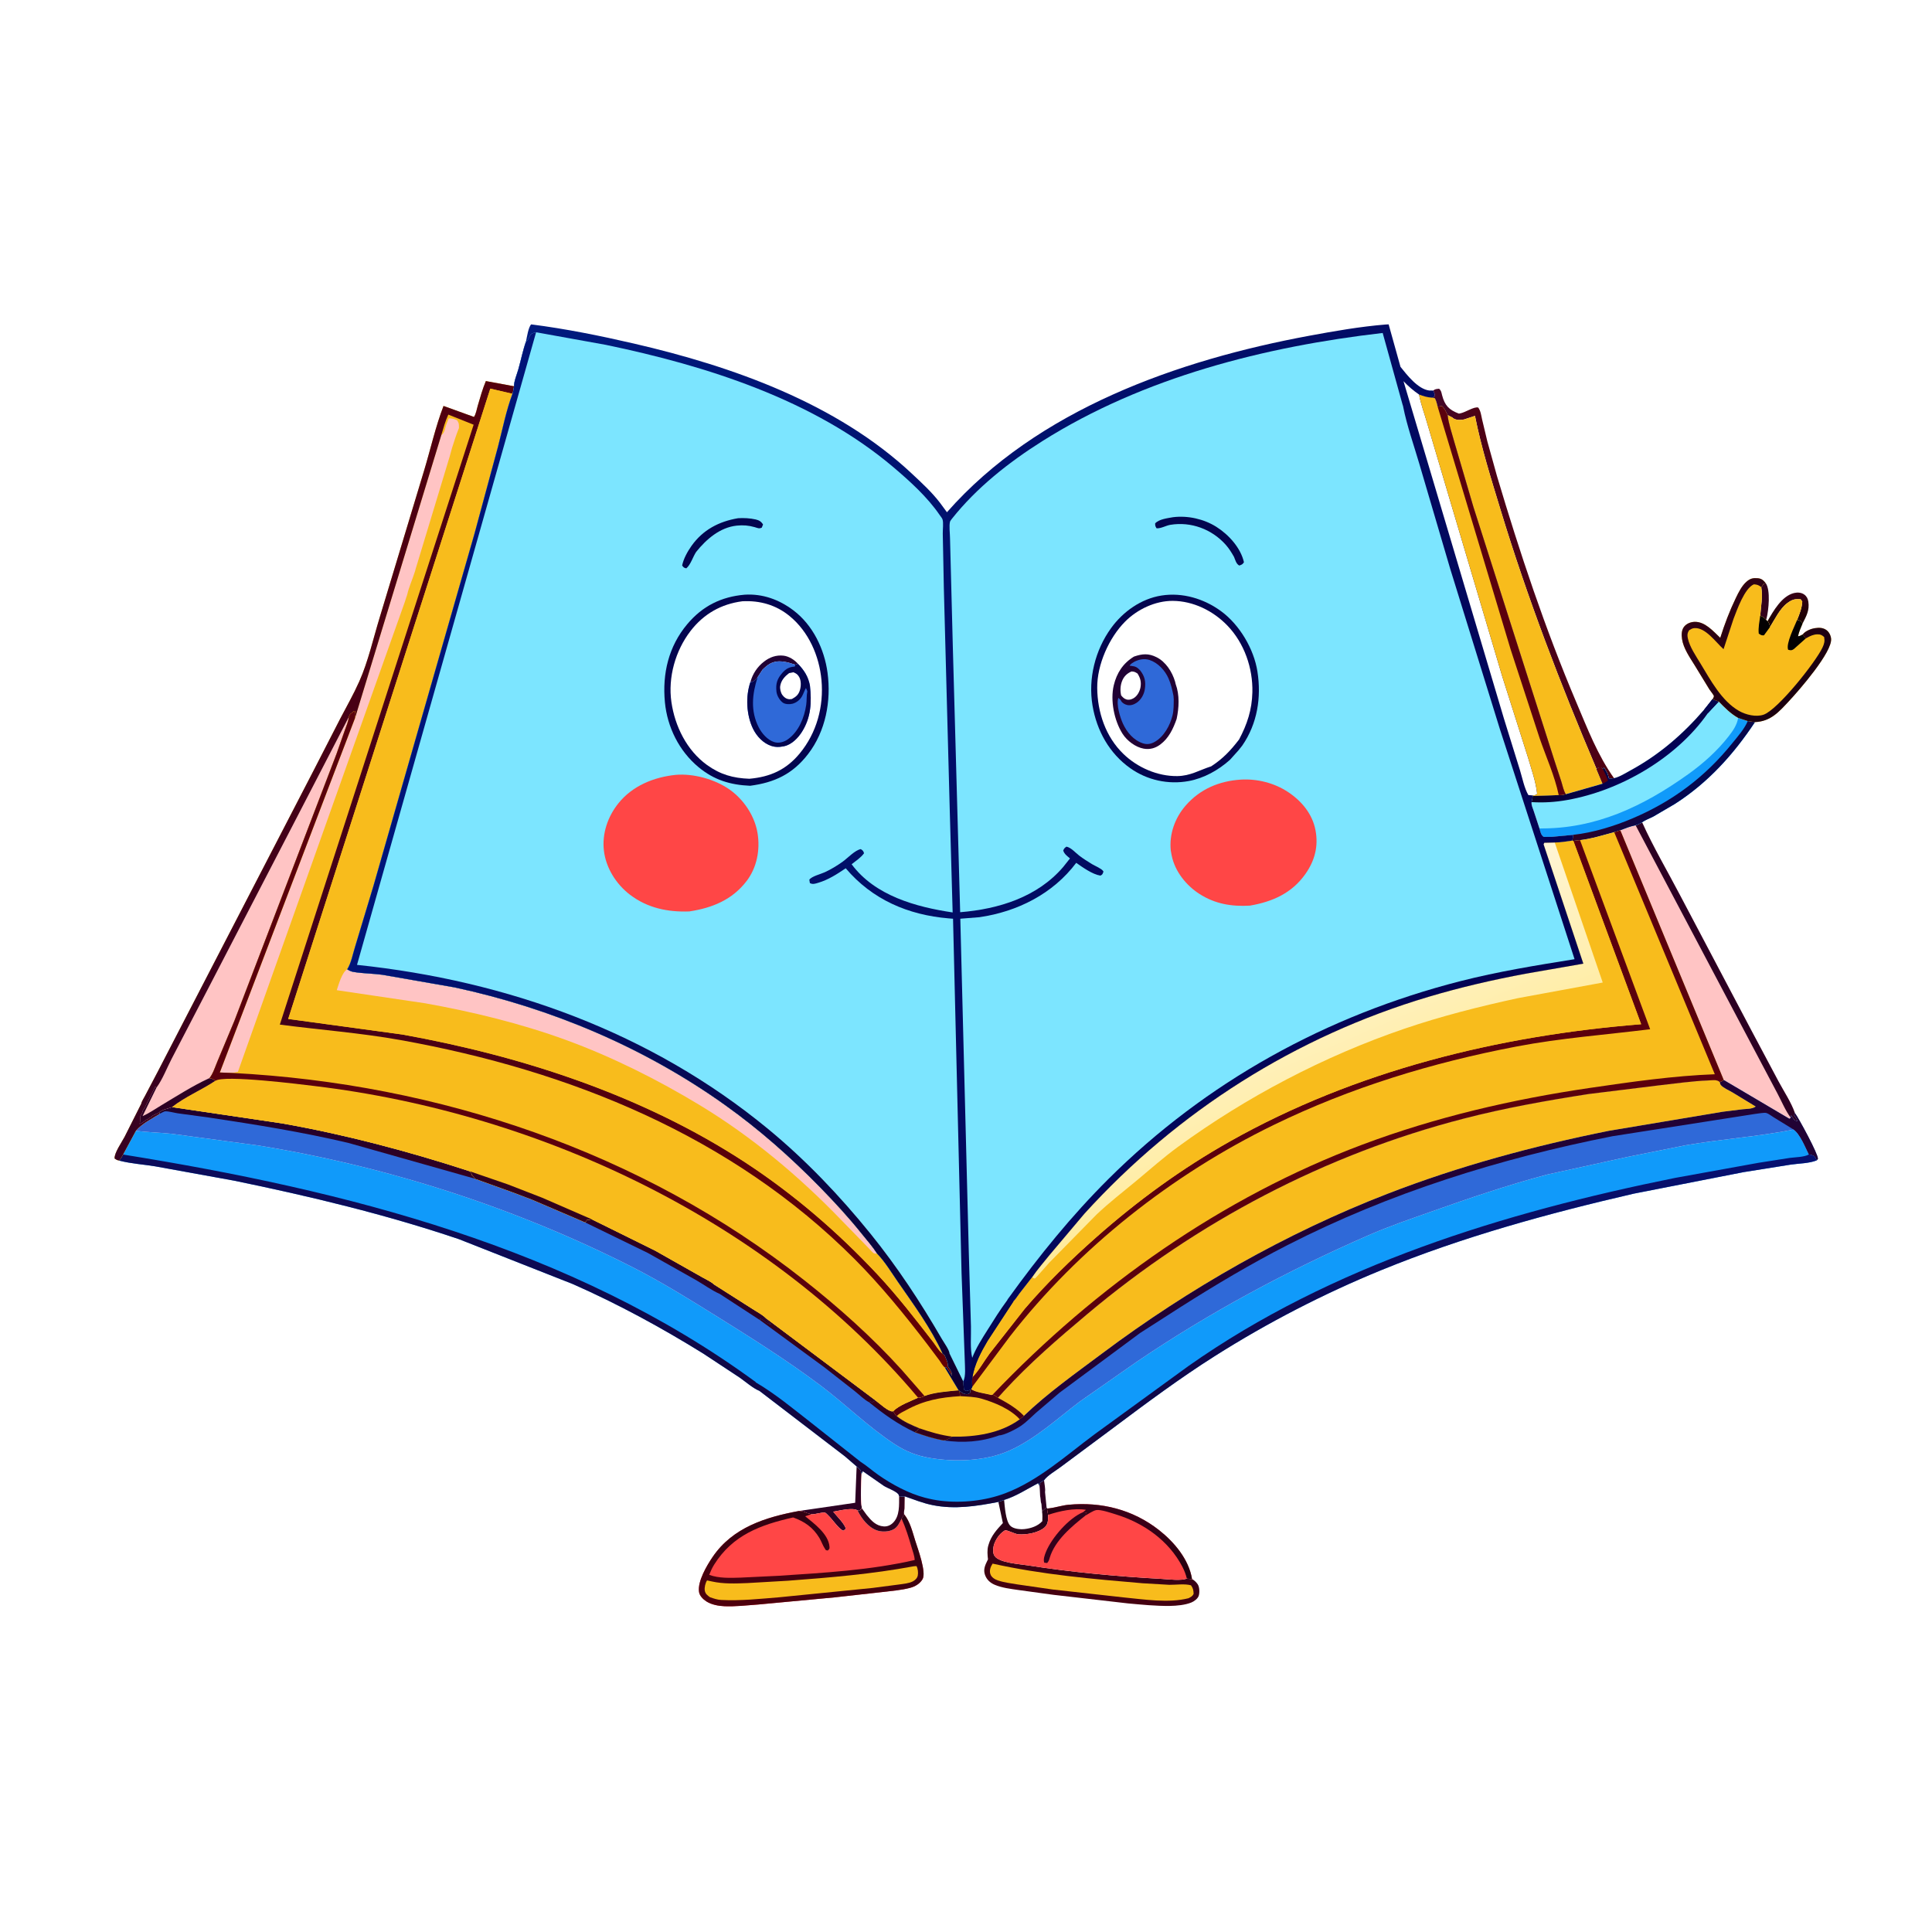 <svg version="1.1" xmlns="http://www.w3.org/2000/svg" style="display: block;" viewBox="0 0 2048 2048" width="1024" height="1024">
<defs>
	<linearGradient id="Gradient1" gradientUnits="userSpaceOnUse" x1="1899.44" y1="656.513" x2="1896.06" y2="630.647">
		<stop class="stop0" offset="0" stop-opacity="1" stop-color="rgb(28,0,2)"/>
		<stop class="stop1" offset="1" stop-opacity="1" stop-color="rgb(55,1,22)"/>
	</linearGradient>
	<linearGradient id="Gradient2" gradientUnits="userSpaceOnUse" x1="1635.54" y1="610.971" x2="1589.08" y2="627.212">
		<stop class="stop0" offset="0" stop-opacity="1" stop-color="rgb(80,0,15)"/>
		<stop class="stop1" offset="1" stop-opacity="1" stop-color="rgb(66,7,44)"/>
	</linearGradient>
	<linearGradient id="Gradient3" gradientUnits="userSpaceOnUse" x1="1153.98" y1="1694.61" x2="1166.87" y2="1608.75">
		<stop class="stop0" offset="0" stop-opacity="1" stop-color="rgb(70,0,16)"/>
		<stop class="stop1" offset="1" stop-opacity="1" stop-color="rgb(36,1,26)"/>
	</linearGradient>
	<linearGradient id="Gradient4" gradientUnits="userSpaceOnUse" x1="1182.57" y1="1644.87" x2="1196.48" y2="1605.17">
		<stop class="stop0" offset="0" stop-opacity="1" stop-color="rgb(34,0,14)"/>
		<stop class="stop1" offset="1" stop-opacity="1" stop-color="rgb(58,0,24)"/>
	</linearGradient>
	<linearGradient id="Gradient5" gradientUnits="userSpaceOnUse" x1="1705.28" y1="792.507" x2="1726.38" y2="824.571">
		<stop class="stop0" offset="0" stop-opacity="1" stop-color="rgb(11,0,35)"/>
		<stop class="stop1" offset="1" stop-opacity="1" stop-color="rgb(3,1,87)"/>
	</linearGradient>
	<linearGradient id="Gradient6" gradientUnits="userSpaceOnUse" x1="1749.3" y1="814.522" x2="1780.38" y2="848.997">
		<stop class="stop0" offset="0" stop-opacity="1" stop-color="rgb(46,2,36)"/>
		<stop class="stop1" offset="1" stop-opacity="1" stop-color="rgb(2,8,82)"/>
	</linearGradient>
	<linearGradient id="Gradient7" gradientUnits="userSpaceOnUse" x1="1904.29" y1="732.248" x2="1814.24" y2="638.705">
		<stop class="stop0" offset="0" stop-opacity="1" stop-color="rgb(27,0,17)"/>
		<stop class="stop1" offset="1" stop-opacity="1" stop-color="rgb(49,1,20)"/>
	</linearGradient>
	<linearGradient id="Gradient8" gradientUnits="userSpaceOnUse" x1="853.116" y1="1714.38" x2="872.402" y2="1593.5">
		<stop class="stop0" offset="0" stop-opacity="1" stop-color="rgb(79,0,13)"/>
		<stop class="stop1" offset="1" stop-opacity="1" stop-color="rgb(44,0,19)"/>
	</linearGradient>
	<linearGradient id="Gradient9" gradientUnits="userSpaceOnUse" x1="990.432" y1="1595.56" x2="1034.3" y2="1138.23">
		<stop class="stop0" offset="0" stop-opacity="1" stop-color="rgb(21,5,55)"/>
		<stop class="stop1" offset="1" stop-opacity="1" stop-color="rgb(6,16,113)"/>
	</linearGradient>
	<linearGradient id="Gradient10" gradientUnits="userSpaceOnUse" x1="950.213" y1="1498.25" x2="947.061" y2="1504.23">
		<stop class="stop0" offset="0" stop-opacity="1" stop-color="rgb(63,0,19)"/>
		<stop class="stop1" offset="1" stop-opacity="1" stop-color="rgb(35,0,39)"/>
	</linearGradient>
	<linearGradient id="Gradient11" gradientUnits="userSpaceOnUse" x1="339.676" y1="1240.82" x2="341.322" y2="1179.26">
		<stop class="stop0" offset="0" stop-opacity="1" stop-color="rgb(50,0,34)"/>
		<stop class="stop1" offset="1" stop-opacity="1" stop-color="rgb(31,0,46)"/>
	</linearGradient>
	<linearGradient id="Gradient12" gradientUnits="userSpaceOnUse" x1="1057.18" y1="1481.14" x2="1046.27" y2="1496.24">
		<stop class="stop0" offset="0" stop-opacity="1" stop-color="rgb(75,0,15)"/>
		<stop class="stop1" offset="1" stop-opacity="1" stop-color="rgb(54,0,29)"/>
	</linearGradient>
	<linearGradient id="Gradient13" gradientUnits="userSpaceOnUse" x1="983.3" y1="1493.6" x2="981.695" y2="1478.35">
		<stop class="stop0" offset="0" stop-opacity="1" stop-color="rgb(87,1,12)"/>
		<stop class="stop1" offset="1" stop-opacity="1" stop-color="rgb(63,0,19)"/>
	</linearGradient>
	<linearGradient id="Gradient14" gradientUnits="userSpaceOnUse" x1="1417.52" y1="1201.67" x2="1340.58" y2="1023.27">
		<stop class="stop0" offset="0" stop-opacity="1" stop-color="rgb(255,235,156)"/>
		<stop class="stop1" offset="1" stop-opacity="1" stop-color="rgb(255,245,213)"/>
	</linearGradient>
	<linearGradient id="Gradient15" gradientUnits="userSpaceOnUse" x1="921.121" y1="905.671" x2="90.86" y2="1038.25">
		<stop class="stop0" offset="0" stop-opacity="1" stop-color="rgb(101,0,3)"/>
		<stop class="stop1" offset="1" stop-opacity="1" stop-color="rgb(55,0,33)"/>
	</linearGradient>
	<linearGradient id="Gradient16" gradientUnits="userSpaceOnUse" x1="1583.66" y1="1148.81" x2="531.828" y2="386.638">
		<stop class="stop0" offset="0" stop-opacity="1" stop-color="rgb(3,1,81)"/>
		<stop class="stop1" offset="1" stop-opacity="1" stop-color="rgb(0,27,126)"/>
	</linearGradient>
	<linearGradient id="Gradient17" gradientUnits="userSpaceOnUse" x1="1151.59" y1="1009.88" x2="424.363" y2="816.648">
		<stop class="stop0" offset="0" stop-opacity="1" stop-color="rgb(13,0,48)"/>
		<stop class="stop1" offset="1" stop-opacity="1" stop-color="rgb(0,20,121)"/>
	</linearGradient>
</defs>
<path transform="translate(0,0)" fill="rgb(255,255,255)" d="M -0 -0 L 2048 0 L 2048 2048 L -0 2048 L -0 -0 z"/>
<path transform="translate(0,0)" fill="rgb(44,0,35)" d="M 1106.71 1569.19 C 1107.05 1572.76 1108.34 1578.19 1107.77 1581.61 L 1109.39 1597.81 L 1104.61 1602.27 L 1103.97 1595.05 C 1102.42 1588.71 1102.34 1581.43 1101.85 1574.91 L 1102.51 1571.71 L 1106.71 1569.19 z"/>
<path transform="translate(0,0)" fill="rgb(51,1,28)" d="M 1866.98 622.309 C 1868.01 621.408 1867.49 621.967 1868.54 620.288 C 1869.74 618.369 1869.7 618.777 1871.73 618.162 C 1877.05 625.552 1874.81 647.025 1872.58 655.738 L 1872.13 656.95 C 1870.02 654.85 1868.78 653.73 1865.92 652.658 C 1866.68 642.314 1868.78 632.671 1866.98 622.309 z"/>
<path transform="translate(0,0)" fill="url(#Gradient1)" d="M 1873.69 658.293 C 1879.97 647.479 1888.77 631.815 1901.75 628.636 C 1905.32 627.762 1909.37 627.997 1912.46 630.158 C 1915.11 632.01 1916.42 634.556 1916.9 637.691 C 1918.33 646.957 1914.86 652.918 1910.83 660.883 C 1909.14 657.838 1908.27 658.136 1905.05 657.111 C 1907.6 650.701 1910.11 644.648 1910.48 637.667 L 1908.81 635.292 C 1902.82 634.504 1899.37 635.746 1894.53 639.37 C 1886.75 645.187 1881.36 656.482 1876.25 664.733 C 1875.74 662.013 1875.58 660.436 1873.69 658.293 z"/>
<path transform="translate(0,0)" fill="rgb(44,0,35)" d="M 908.063 1554.48 C 911.511 1557.44 912.401 1557.57 913.303 1562.18 C 912.94 1574.32 911.792 1586.89 913.642 1598.92 L 911.909 1600.89 L 908.982 1601.01 C 903.342 1597.78 889.719 1601.42 883.227 1602.46 C 886.399 1606.53 896.5 1616.43 896.5 1620.78 L 893.933 1622.63 C 889.168 1620.82 882.635 1610.88 878.577 1607.02 C 877.874 1606.35 875.622 1603.86 874.851 1603.58 C 871.974 1602.53 863.819 1605.59 860.001 1605.21 L 857.25 1604.37 L 855 1603.77 C 852.145 1602.16 850.163 1602.1 846.89 1601.71 L 906.535 1593 L 908.063 1554.48 z"/>
<path transform="translate(0,0)" fill="url(#Gradient2)" d="M 1519.28 414.005 C 1521.44 412.227 1522.77 412.402 1525.5 412.057 C 1527.95 414.318 1527.85 415.808 1528.69 418.991 C 1531.54 429.773 1535.9 434.437 1546.43 438.423 L 1547.42 438.281 C 1553.39 437.345 1562.27 430.793 1567 432.026 C 1569.68 435.796 1570.06 440.097 1571.06 444.5 L 1576.63 467.829 L 1586.9 504.764 C 1611.12 586.24 1637.97 666.7 1671.18 744.999 C 1682.77 772.328 1693.58 800.589 1710.95 824.926 C 1709.03 825.153 1707.44 825.344 1705.5 825.17 C 1704.97 823.173 1704.51 820.81 1703.49 819 L 1700.53 813.878 L 1698.95 814.83 L 1698.74 814.891 L 1697.53 813.52 C 1694.88 813.437 1694.64 813.665 1692.37 815.097 C 1654.08 725.154 1619.07 633.85 1590.6 540.3 C 1580.59 507.42 1570.22 474.583 1563.53 440.838 L 1551.98 444.649 C 1548.44 445.359 1543.36 445.562 1540.32 443.265 L 1539.64 442.621 L 1534.51 439.964 C 1532.81 436.579 1531.39 433.104 1528.56 430.5 L 1523.97 431.096 C 1523.17 427.991 1522.51 424.997 1520.96 422.156 L 1518.28 421.577 L 1520.48 420.555 C 1520.99 417.3 1520.73 417.011 1519.28 414.005 z"/>
<path transform="translate(0,0)" fill="url(#Gradient3)" d="M 1064.38 1589.94 C 1076.67 1586.31 1089.16 1578.12 1100.5 1572.19 L 1101.85 1574.91 C 1102.34 1581.43 1102.42 1588.71 1103.97 1595.05 L 1104.61 1602.27 L 1109.39 1597.81 L 1110.02 1599.1 C 1110.22 1601.43 1110.53 1603.53 1111.12 1605.79 C 1110.84 1610.98 1111.51 1615.41 1107.23 1619.19 C 1100.77 1624.89 1087.93 1627.13 1079.4 1626.42 C 1075.76 1626.12 1067.86 1621.81 1065.5 1622.21 C 1064.9 1622.31 1062.95 1623.89 1062.47 1624.26 C 1058.07 1627.7 1053.76 1634.79 1053.03 1640.38 C 1052.62 1643.59 1052.54 1647.22 1054.66 1649.87 C 1060.09 1656.71 1080.71 1657.97 1089.16 1659.3 C 1135.92 1666.64 1183.98 1671.08 1231.25 1673.69 C 1237.71 1674.04 1252.7 1675.97 1258.1 1673.27 C 1259.97 1673.62 1261.71 1673.83 1263.61 1673.88 C 1265.97 1675.12 1268.22 1677.27 1269.68 1679.5 C 1271.57 1682.4 1271.74 1688.41 1270.7 1691.59 C 1269.69 1694.68 1265.85 1697.5 1262.95 1698.69 C 1256.31 1701.41 1247.28 1702.23 1240.12 1702.33 C 1225.32 1702.54 1210.29 1701 1195.56 1699.66 L 1116.56 1690.55 L 1079.84 1685.52 C 1071.45 1684.28 1062.2 1683.25 1054.35 1679.89 C 1049.48 1677.8 1045.82 1674.36 1044.09 1669.31 C 1042.19 1663.76 1044.21 1659.27 1046.63 1654.34 L 1047.3 1653.01 C 1046.77 1648.47 1046.32 1643.03 1047.56 1638.61 L 1047.89 1637.5 C 1050.6 1628.09 1056.56 1621.54 1063.09 1614.51 L 1058.33 1592.12 L 1064.38 1589.94 z"/>
<path transform="translate(0,0)" fill="rgb(255,255,255)" d="M 1064.38 1589.94 C 1076.67 1586.31 1089.16 1578.12 1100.5 1572.19 L 1101.85 1574.91 C 1102.34 1581.43 1102.42 1588.71 1103.97 1595.05 L 1104.61 1602.27 C 1105.18 1605.68 1104.99 1609.06 1104.9 1612.5 C 1100.21 1617.68 1092.91 1620.14 1086.05 1620.88 C 1081.46 1621.37 1074.03 1620.81 1070.66 1617.07 C 1065.98 1611.87 1065.08 1596.79 1064.38 1589.94 z"/>
<path transform="translate(0,0)" fill="rgb(248,188,28)" d="M 1052.2 1657.5 C 1104.68 1669.15 1157.7 1673.77 1211.19 1678.31 L 1239.53 1679.96 C 1246.44 1680.04 1255.96 1678.63 1262.5 1680.49 C 1264.8 1683.68 1265.09 1685.61 1265.29 1689.5 C 1264.08 1692.2 1262.34 1692.9 1259.86 1694.2 C 1238.62 1699.58 1213.04 1695.43 1191.35 1693.35 L 1115.47 1684.89 L 1078.5 1679.55 C 1071.7 1678.43 1064.25 1677.52 1057.72 1675.29 C 1054.51 1674.19 1050.99 1672.06 1049.85 1668.64 C 1048.52 1664.64 1050.09 1660.81 1052.2 1657.5 z"/>
<path transform="translate(0,0)" fill="rgb(255,70,70)" d="M 1110.02 1599.1 L 1111.98 1598.91 C 1119 1598.14 1125.7 1595.75 1132.83 1595.09 C 1167.47 1591.85 1200.85 1600.2 1228.55 1621.92 C 1244.67 1634.56 1260.32 1653.08 1263.61 1673.88 C 1261.71 1673.83 1259.97 1673.62 1258.1 1673.27 C 1252.7 1675.97 1237.71 1674.04 1231.25 1673.69 C 1183.98 1671.08 1135.92 1666.64 1089.16 1659.3 C 1080.71 1657.97 1060.09 1656.71 1054.66 1649.87 C 1052.54 1647.22 1052.62 1643.59 1053.03 1640.38 C 1053.76 1634.79 1058.07 1627.7 1062.47 1624.26 C 1062.95 1623.89 1064.9 1622.31 1065.5 1622.21 C 1067.86 1621.81 1075.76 1626.12 1079.4 1626.42 C 1087.93 1627.13 1100.77 1624.89 1107.23 1619.19 C 1111.51 1615.41 1110.84 1610.98 1111.12 1605.79 C 1110.53 1603.53 1110.22 1601.43 1110.02 1599.1 z"/>
<path transform="translate(0,0)" fill="rgb(51,1,28)" d="M 1150.78 1606.43 C 1136.1 1618.02 1118.32 1632.73 1112.74 1651.36 C 1112.04 1653.69 1111.71 1655.04 1110 1656.87 L 1106.94 1656.5 C 1105.69 1653.04 1107.37 1648.51 1108.73 1645.12 C 1114.81 1630.07 1133.1 1609.11 1148.07 1602.98 L 1152.51 1603.75 L 1151.18 1604.11 L 1150.78 1606.43 z"/>
<path transform="translate(0,0)" fill="url(#Gradient4)" d="M 1110.02 1599.1 L 1111.98 1598.91 C 1119 1598.14 1125.7 1595.75 1132.83 1595.09 C 1167.47 1591.85 1200.85 1600.2 1228.55 1621.92 C 1244.67 1634.56 1260.32 1653.08 1263.61 1673.88 C 1261.71 1673.83 1259.97 1673.62 1258.1 1673.27 C 1257.06 1669 1255.43 1664.79 1253.4 1660.89 C 1238.94 1633.06 1212.2 1614.3 1182.64 1605.26 C 1178.24 1603.92 1166.39 1599.84 1161.95 1600.77 C 1158.58 1601.48 1153.89 1604.76 1150.78 1606.43 L 1151.18 1604.11 L 1152.51 1603.75 L 1148.07 1602.98 L 1151.17 1600.5 C 1138.7 1598.37 1123.03 1601.81 1111.12 1605.79 C 1110.53 1603.53 1110.22 1601.43 1110.02 1599.1 z"/>
<path transform="translate(0,0)" fill="rgb(248,188,28)" d="M 1534.51 439.964 L 1539.64 442.621 L 1540.32 443.265 C 1543.36 445.562 1548.44 445.359 1551.98 444.649 L 1563.53 440.838 C 1570.22 474.583 1580.59 507.42 1590.6 540.3 C 1619.07 633.85 1654.08 725.154 1692.37 815.097 L 1698.92 830.758 L 1659.88 841.91 C 1657.48 838.448 1656.39 832.73 1655.12 828.685 L 1647.67 805.952 L 1561.92 537.555 L 1541.31 467.43 C 1538.9 458.52 1535.53 449.126 1534.51 439.964 z"/>
<path transform="translate(0,0)" fill="rgb(255,196,196)" d="M 1733.78 874.817 C 1736.33 874.217 1738.41 872.928 1740.71 871.704 C 1752.57 898.051 1767.55 923.375 1780.94 949 L 1856.44 1092.1 L 1885.36 1146.43 C 1891.04 1157 1898.73 1168.5 1902.66 1179.8 L 1901.88 1182.34 L 1902.57 1183.17 C 1903.82 1184.82 1904.62 1186.65 1905.5 1188.51 C 1903.15 1188.05 1902.4 1187.88 1901.07 1185.84 L 1900.25 1184.51 L 1898.66 1182.33 L 1898.32 1184.85 L 1896.93 1186.01 L 1827.26 1144.87 L 1717.6 880.063 C 1722.94 878.039 1728.15 875.911 1733.78 874.817 z"/>
<path transform="translate(0,0)" fill="rgb(44,0,35)" d="M 1733.78 874.817 C 1736.33 874.217 1738.41 872.928 1740.71 871.704 C 1752.57 898.051 1767.55 923.375 1780.94 949 L 1856.44 1092.1 L 1885.36 1146.43 C 1891.04 1157 1898.73 1168.5 1902.66 1179.8 L 1901.88 1182.34 L 1902.57 1183.17 C 1903.82 1184.82 1904.62 1186.65 1905.5 1188.51 C 1903.15 1188.05 1902.4 1187.88 1901.07 1185.84 L 1900.25 1184.51 L 1898.66 1182.33 L 1898.32 1184.85 C 1892.64 1177.48 1888.54 1167.3 1884.07 1158.96 L 1849.87 1094.35 L 1733.78 874.817 z"/>
<path transform="translate(0,0)" fill="rgb(124,229,255)" d="M 1815.25 741.189 L 1821.97 743.624 C 1828.43 750.273 1834.38 756.357 1842.51 760.985 L 1852.68 764.327 L 1860.35 765.447 C 1837.42 799.912 1810.59 829.675 1775.47 852.169 L 1752.63 865.556 C 1748.88 867.534 1744.03 869.152 1740.71 871.704 C 1738.41 872.928 1736.33 874.217 1733.78 874.817 C 1728.15 875.911 1722.94 878.039 1717.6 880.063 C 1715.52 880.762 1713.27 881.761 1711.11 882.105 C 1699.34 885.287 1687.02 889.184 1674.89 890.557 L 1667.82 891.345 L 1666.64 891.08 C 1667.28 888.959 1667.62 887.155 1667.76 884.942 L 1645.36 887.054 L 1636.5 887.143 C 1633.39 885.449 1632.98 881.48 1631.88 878.165 L 1625.69 859.348 C 1624.69 856.434 1623.15 853.388 1623.53 850.274 C 1624.17 848.084 1624.48 845.998 1624.81 843.75 L 1652.32 842.839 C 1654.99 843.061 1657.3 842.482 1659.88 841.91 L 1698.92 830.758 L 1692.37 815.097 C 1694.64 813.665 1694.88 813.437 1697.53 813.52 L 1698.74 814.891 L 1698.95 814.83 L 1700.53 813.878 L 1703.49 819 C 1704.51 820.81 1704.97 823.173 1705.5 825.17 C 1707.44 825.344 1709.03 825.153 1710.95 824.926 C 1716.58 823.729 1722.87 819.691 1728 816.905 C 1758.66 800.254 1783.87 778.543 1806.51 752.236 L 1815.25 741.189 z"/>
<path transform="translate(0,0)" fill="url(#Gradient5)" d="M 1815.25 741.189 L 1821.97 743.624 L 1810.27 756.147 C 1777.27 803.479 1717.77 838.004 1661.5 848.008 C 1648.62 850.296 1636.56 851.057 1623.53 850.274 C 1624.17 848.084 1624.48 845.998 1624.81 843.75 L 1652.32 842.839 C 1654.99 843.061 1657.3 842.482 1659.88 841.91 L 1698.92 830.758 L 1692.37 815.097 C 1694.64 813.665 1694.88 813.437 1697.53 813.52 L 1698.74 814.891 L 1698.95 814.83 L 1700.53 813.878 L 1703.49 819 C 1704.51 820.81 1704.97 823.173 1705.5 825.17 C 1707.44 825.344 1709.03 825.153 1710.95 824.926 C 1716.58 823.729 1722.87 819.691 1728 816.905 C 1758.66 800.254 1783.87 778.543 1806.51 752.236 L 1815.25 741.189 z"/>
<path transform="translate(0,0)" fill="rgb(91,0,13)" d="M 1692.37 815.097 C 1694.64 813.665 1694.88 813.437 1697.53 813.52 L 1698.74 814.891 L 1698.95 814.83 C 1700.53 818.628 1702.73 822.11 1703.99 826.005 L 1704.49 827.5 C 1702.65 828.691 1700.92 829.83 1698.92 830.758 L 1692.37 815.097 z"/>
<path transform="translate(0,0)" fill="rgb(3,5,79)" d="M 1815.25 741.189 L 1821.97 743.624 L 1810.27 756.147 L 1809 756.166 C 1807.24 756.416 1806.94 757.628 1806 759 L 1805 760.5 C 1804.48 758.108 1806.13 756.685 1807.4 754.668 L 1806.51 752.236 L 1815.25 741.189 z"/>
<path transform="translate(0,0)" fill="rgb(16,154,250)" d="M 1842.51 760.985 L 1852.68 764.327 L 1860.35 765.447 C 1837.42 799.912 1810.59 829.675 1775.47 852.169 L 1752.63 865.556 C 1748.88 867.534 1744.03 869.152 1740.71 871.704 C 1738.41 872.928 1736.33 874.217 1733.78 874.817 C 1728.15 875.911 1722.94 878.039 1717.6 880.063 C 1715.52 880.762 1713.27 881.761 1711.11 882.105 C 1699.34 885.287 1687.02 889.184 1674.89 890.557 L 1667.82 891.345 L 1666.64 891.08 C 1667.28 888.959 1667.62 887.155 1667.76 884.942 L 1645.36 887.054 L 1636.5 887.143 C 1633.39 885.449 1632.98 881.48 1631.88 878.165 C 1691.47 878.827 1741.86 854.757 1789.42 820.802 C 1805.28 809.48 1820.63 795.816 1832.57 780.336 C 1837.16 774.375 1841.25 768.563 1842.51 760.985 z"/>
<path transform="translate(0,0)" fill="url(#Gradient6)" d="M 1852.68 764.327 L 1860.35 765.447 C 1837.42 799.912 1810.59 829.675 1775.47 852.169 L 1752.63 865.556 C 1748.88 867.534 1744.03 869.152 1740.71 871.704 C 1738.41 872.928 1736.33 874.217 1733.78 874.817 C 1728.15 875.911 1722.94 878.039 1717.6 880.063 C 1715.52 880.762 1713.27 881.761 1711.11 882.105 C 1699.34 885.287 1687.02 889.184 1674.89 890.557 L 1667.82 891.345 L 1666.64 891.08 C 1667.28 888.959 1667.62 887.155 1667.76 884.942 C 1688.76 882.638 1710.83 875.862 1730.24 867.645 C 1772.85 849.6 1807.59 823.615 1836.54 787.543 C 1842.02 780.721 1849.38 772.466 1852.68 764.327 z"/>
<path transform="translate(0,0)" fill="rgb(248,188,28)" d="M 1815.25 741.189 L 1816.15 740.079 C 1816.16 740.053 1816.87 738.145 1816.84 738 C 1816.56 736.5 1813.08 732.49 1812.05 730.825 L 1796.33 705.078 C 1791.24 696.849 1784.49 687.25 1783.04 677.5 C 1782.35 672.929 1782.36 667.579 1785.52 663.958 C 1788.2 660.878 1792.3 659.33 1796.33 659.188 C 1807.34 658.798 1816.28 669.28 1823.55 676.139 C 1828.11 661.74 1833.43 647.611 1840.01 634 C 1842.94 627.927 1846.47 620.724 1851.71 616.327 C 1855.44 613.2 1858.45 612.5 1863.33 612.946 C 1867.36 613.314 1869.3 615.159 1871.73 618.162 C 1869.7 618.777 1869.74 618.369 1868.54 620.288 C 1867.49 621.967 1868.01 621.408 1866.98 622.309 C 1868.78 632.671 1866.68 642.314 1865.92 652.658 C 1868.78 653.73 1870.02 654.85 1872.13 656.95 C 1873.4 658.248 1872.78 657.954 1873.69 658.293 C 1875.58 660.436 1875.74 662.013 1876.25 664.733 C 1881.36 656.482 1886.75 645.187 1894.53 639.37 C 1899.37 635.746 1902.82 634.504 1908.81 635.292 L 1910.48 637.667 C 1910.11 644.648 1907.6 650.701 1905.05 657.111 C 1908.27 658.136 1909.14 657.838 1910.83 660.883 C 1908.99 665.349 1906.95 669.754 1905.97 674.5 C 1908.03 674.225 1909.19 673.477 1911 672.507 C 1913.66 668.904 1919.64 666.512 1924 665.864 C 1928.31 665.225 1932.46 665.266 1936.13 667.933 C 1938.91 669.96 1940.7 673.626 1941.04 677 C 1942.46 691.117 1907.48 731.298 1896.64 742.923 C 1885.9 754.433 1877.19 764.766 1860.35 765.447 L 1852.68 764.327 L 1842.51 760.985 C 1834.38 756.357 1828.43 750.273 1821.97 743.624 L 1815.25 741.189 z"/>
<path transform="translate(0,0)" fill="rgb(3,0,2)" d="M 1865.92 652.658 C 1868.78 653.73 1870.02 654.85 1872.13 656.95 C 1873.4 658.248 1872.78 657.954 1873.69 658.293 C 1875.58 660.436 1875.74 662.013 1876.25 664.733 L 1869.84 673.5 C 1867.08 673.657 1866.74 673.154 1864.36 671.661 C 1863.63 665.538 1865.12 658.778 1865.92 652.658 z"/>
<path transform="translate(0,0)" fill="rgb(3,0,2)" d="M 1905.05 657.111 C 1908.27 658.136 1909.14 657.838 1910.83 660.883 C 1908.99 665.349 1906.95 669.754 1905.97 674.5 C 1908.03 674.225 1909.19 673.477 1911 672.507 C 1912.04 674.075 1912.86 675.443 1914.2 676.757 L 1901.5 688.069 C 1899.14 689.706 1898.2 689.412 1895.5 688.77 C 1892.92 682.285 1902.37 663.877 1905.05 657.111 z"/>
<path transform="translate(0,0)" fill="url(#Gradient7)" d="M 1815.25 741.189 L 1816.15 740.079 C 1816.16 740.053 1816.87 738.145 1816.84 738 C 1816.56 736.5 1813.08 732.49 1812.05 730.825 L 1796.33 705.078 C 1791.24 696.849 1784.49 687.25 1783.04 677.5 C 1782.35 672.929 1782.36 667.579 1785.52 663.958 C 1788.2 660.878 1792.3 659.33 1796.33 659.188 C 1807.34 658.798 1816.28 669.28 1823.55 676.139 C 1828.11 661.74 1833.43 647.611 1840.01 634 C 1842.94 627.927 1846.47 620.724 1851.71 616.327 C 1855.44 613.2 1858.45 612.5 1863.33 612.946 C 1867.36 613.314 1869.3 615.159 1871.73 618.162 C 1869.7 618.777 1869.74 618.369 1868.54 620.288 C 1867.49 621.967 1868.01 621.408 1866.98 622.309 C 1864.07 620.112 1862.8 619.702 1859.17 619.399 C 1849.16 623.782 1841.44 646.21 1837.6 656.048 L 1827.03 688.153 C 1818.78 680.847 1807.85 664.73 1795.85 665.846 C 1793.71 666.045 1792.28 667.028 1790.5 668.147 C 1788.64 671.025 1788.45 673.022 1789.15 676.5 C 1790.95 685.492 1797.85 695.561 1802.54 703.278 C 1813.23 720.872 1824.98 743.113 1843.48 753.628 C 1850.7 757.728 1861.38 760.321 1869.38 757.628 C 1884.48 752.543 1924.66 701.889 1931.88 686.503 C 1933.83 682.34 1934.48 679.84 1933.68 675.269 C 1931.18 673.152 1929.88 672.337 1926.5 672.413 C 1922.42 672.504 1919.02 674.092 1915.54 676.025 L 1914.2 676.757 C 1912.86 675.443 1912.04 674.075 1911 672.507 C 1913.66 668.904 1919.64 666.512 1924 665.864 C 1928.31 665.225 1932.46 665.266 1936.13 667.933 C 1938.91 669.96 1940.7 673.626 1941.04 677 C 1942.46 691.117 1907.48 731.298 1896.64 742.923 C 1885.9 754.433 1877.19 764.766 1860.35 765.447 L 1852.68 764.327 L 1842.51 760.985 C 1834.38 756.357 1828.43 750.273 1821.97 743.624 L 1815.25 741.189 z"/>
<path transform="translate(0,0)" fill="rgb(255,70,70)" d="M 913.303 1562.18 L 914.619 1559.5 L 936.955 1575.06 C 940.795 1577.49 949.615 1580.56 952.234 1583.83 C 952.722 1584.45 952.819 1585.28 953.111 1586.01 C 955.205 1586.3 956.9 1586.47 958.996 1586.15 L 958.771 1599 C 958.65 1600.93 957.913 1603.32 958.387 1605.15 C 964.813 1613.13 967.192 1623.7 970.24 1633.31 C 972.946 1641.85 982.265 1666.87 977.889 1674.11 C 974.983 1678.91 970.098 1681.77 964.79 1683.18 C 955.363 1685.69 944.951 1686.44 935.277 1687.63 L 885 1693.25 L 803.907 1700.84 C 792.135 1701.67 779.674 1703.16 767.897 1702.67 C 761.562 1702.41 754.049 1700.98 748.694 1697.5 C 745.366 1695.34 741.658 1691.72 741.013 1687.63 C 739.239 1676.36 749.299 1659.45 755.379 1650.5 C 776.671 1619.14 811.491 1608.28 846.89 1601.71 C 850.163 1602.1 852.145 1602.16 855 1603.77 L 857.25 1604.37 L 860.001 1605.21 C 863.819 1605.59 871.974 1602.53 874.851 1603.58 C 875.622 1603.86 877.874 1606.35 878.577 1607.02 C 882.635 1610.88 889.168 1620.82 893.933 1622.63 L 896.5 1620.78 C 896.5 1616.43 886.399 1606.53 883.227 1602.46 C 889.719 1601.42 903.342 1597.78 908.982 1601.01 L 911.909 1600.89 L 913.642 1598.92 C 911.792 1586.89 912.94 1574.32 913.303 1562.18 z"/>
<path transform="translate(0,0)" fill="rgb(255,255,255)" d="M 913.303 1562.18 L 914.619 1559.5 L 936.955 1575.06 C 940.795 1577.49 949.615 1580.56 952.234 1583.83 C 952.722 1584.45 952.819 1585.28 953.111 1586.01 C 955.205 1586.3 956.9 1586.47 958.996 1586.15 L 958.771 1599 C 958.65 1600.93 957.913 1603.32 958.387 1605.15 C 957.564 1606.72 956.827 1608.45 955.729 1609.84 C 953.401 1614.38 951.649 1618.91 946.853 1621.36 C 941.979 1623.85 934.878 1624.12 929.736 1622.36 C 920.404 1619.16 913.116 1609.62 908.982 1601.01 L 911.909 1600.89 L 913.642 1598.92 C 911.792 1586.89 912.94 1574.32 913.303 1562.18 z"/>
<path transform="translate(0,0)" fill="rgb(51,1,28)" d="M 953.111 1586.01 C 955.205 1586.3 956.9 1586.47 958.996 1586.15 L 958.771 1599 C 958.65 1600.93 957.913 1603.32 958.387 1605.15 C 957.564 1606.72 956.827 1608.45 955.729 1609.84 C 953.401 1614.38 951.649 1618.91 946.853 1621.36 C 941.979 1623.85 934.878 1624.12 929.736 1622.36 C 920.404 1619.16 913.116 1609.62 908.982 1601.01 L 911.909 1600.89 L 913.642 1598.92 L 918.767 1605.97 C 923.587 1611.91 928.597 1617.52 936.79 1618.06 C 940.674 1618.32 944.032 1616.84 946.752 1614.1 C 953.911 1606.89 953.031 1595.33 953.111 1586.01 z"/>
<path transform="translate(0,0)" fill="url(#Gradient8)" d="M 958.387 1605.15 C 964.813 1613.13 967.192 1623.7 970.24 1633.31 C 972.946 1641.85 982.265 1666.87 977.889 1674.11 C 974.983 1678.91 970.098 1681.77 964.79 1683.18 C 955.363 1685.69 944.951 1686.44 935.277 1687.63 L 885 1693.25 L 803.907 1700.84 C 792.135 1701.67 779.674 1703.16 767.897 1702.67 C 761.562 1702.41 754.049 1700.98 748.694 1697.5 C 745.366 1695.34 741.658 1691.72 741.013 1687.63 C 739.239 1676.36 749.299 1659.45 755.379 1650.5 C 776.671 1619.14 811.491 1608.28 846.89 1601.71 C 850.163 1602.1 852.145 1602.16 855 1603.77 L 857.25 1604.37 L 860.001 1605.21 L 853.5 1607.27 C 863.001 1615.06 878.238 1626.06 879.3 1639.62 C 879.5 1642.17 879.066 1641.86 877.5 1643.62 C 875.012 1643.11 875.84 1643.75 874.538 1641.83 C 872.089 1638.21 870.785 1633.92 868.515 1630.17 C 861.761 1619.01 852.815 1612.88 840.736 1608.56 C 806.191 1616.38 776.67 1627.14 756.994 1658.64 C 754.842 1662.09 753.258 1665.62 751.792 1669.4 C 761.776 1673.16 774.394 1672.69 784.921 1672.35 L 825.67 1670.39 C 873.434 1667.21 922.841 1664.47 969.596 1653.68 C 969.465 1649.25 967.482 1644.33 966.253 1640.06 C 963.282 1629.75 960.141 1619.63 955.729 1609.84 C 956.827 1608.45 957.564 1606.72 958.387 1605.15 z"/>
<path transform="translate(0,0)" fill="rgb(248,188,28)" d="M 968.52 1660.33 C 968.539 1660.32 968.553 1660.29 968.578 1660.29 L 971.5 1660.11 C 973.065 1662.67 973.483 1667.28 972.873 1670.21 C 972.311 1672.91 970.082 1675.08 967.675 1676.32 C 963.325 1678.57 957.517 1678.94 952.708 1679.67 L 925 1683.29 L 826.42 1693.15 C 806.082 1694.79 784.894 1697.12 764.5 1696.03 C 760.361 1695.82 756.557 1694.49 752.663 1693.16 C 749.976 1691.2 747.711 1689.63 747.097 1686.1 C 746.538 1682.9 747.724 1677.94 749.5 1675.3 L 754.5 1676.38 C 766.962 1679.19 779.817 1678.61 792.501 1678.11 L 835.29 1675.63 C 880.077 1672.27 924.279 1668.59 968.52 1660.33 z"/>
<path transform="translate(0,0)" fill="rgb(16,154,250)" d="M 1901.31 1197.39 C 1908.1 1202.03 1913.78 1216.4 1917.48 1223.82 C 1919.93 1223.93 1921.33 1224.63 1923.5 1225.68 L 1925.92 1229.99 C 1918 1233.31 1906.68 1233.29 1898.14 1234.56 L 1848.12 1242.54 L 1731.62 1265.37 C 1640.68 1286.39 1550.18 1311.17 1463.67 1346.62 C 1402.8 1371.56 1343.74 1402.07 1288.13 1437.25 C 1250.74 1460.9 1215.25 1487.35 1179.84 1513.84 L 1124.06 1555.3 C 1118.92 1559.2 1110.26 1564.08 1106.71 1569.19 L 1102.51 1571.71 L 1101.85 1574.91 L 1100.5 1572.19 C 1089.16 1578.12 1076.67 1586.31 1064.38 1589.94 L 1058.33 1592.12 C 1035.19 1596.61 1012.22 1600.21 988.727 1595.52 C 978.374 1593.45 968.912 1589.59 958.996 1586.15 C 956.9 1586.47 955.205 1586.3 953.111 1586.01 C 952.819 1585.28 952.722 1584.45 952.234 1583.83 C 949.615 1580.56 940.795 1577.49 936.955 1575.06 L 914.619 1559.5 L 913.303 1562.18 C 912.401 1557.57 911.511 1557.44 908.063 1554.48 L 895.754 1543.86 L 805.035 1474.39 C 797.973 1471.53 790.224 1464.55 783.851 1460.15 L 745.477 1434.83 C 701.317 1407.43 654.934 1382.2 607.359 1361.22 L 486.5 1313.57 C 408.839 1287.3 328.535 1268.11 248.308 1251.57 L 164.632 1236.38 C 152.538 1234.39 139.214 1233.54 127.427 1230.55 L 125.897 1230.15 C 128.061 1228.75 129.184 1226.05 130.485 1223.86 L 144.058 1198.66 C 156.614 1200.39 169.494 1200.52 182.138 1201.89 L 273.545 1214.21 C 410.478 1236.43 546.454 1280.27 670.156 1343.09 C 701.613 1359.07 731.107 1377.49 761 1396.11 C 797.866 1419.07 834.313 1442.12 869.128 1468.16 C 895.968 1488.23 920.387 1512.68 948.5 1530.95 C 960.331 1538.63 971.641 1543.08 985.5 1545.46 C 1012.14 1550.05 1044.65 1548.92 1069.54 1537.91 C 1097.36 1525.62 1120.57 1503.92 1144.6 1485.73 L 1204.29 1444.03 C 1282.24 1391.1 1364.87 1346.92 1451.12 1309.23 C 1472.66 1299.83 1494.52 1292.42 1516.63 1284.58 C 1557.32 1270.15 1598.63 1256.07 1640.39 1245.01 L 1724.85 1226.47 L 1787.01 1214.01 C 1824.94 1207.44 1863.64 1204.89 1901.31 1197.39 z"/>
<path transform="translate(0,0)" fill="url(#Gradient9)" d="M 1917.48 1223.82 C 1919.93 1223.93 1921.33 1224.63 1923.5 1225.68 L 1925.92 1229.99 C 1918 1233.31 1906.68 1233.29 1898.14 1234.56 L 1848.12 1242.54 L 1731.62 1265.37 C 1640.68 1286.39 1550.18 1311.17 1463.67 1346.62 C 1402.8 1371.56 1343.74 1402.07 1288.13 1437.25 C 1250.74 1460.9 1215.25 1487.35 1179.84 1513.84 L 1124.06 1555.3 C 1118.92 1559.2 1110.26 1564.08 1106.71 1569.19 L 1102.51 1571.71 L 1101.85 1574.91 L 1100.5 1572.19 C 1089.16 1578.12 1076.67 1586.31 1064.38 1589.94 L 1058.33 1592.12 C 1035.19 1596.61 1012.22 1600.21 988.727 1595.52 C 978.374 1593.45 968.912 1589.59 958.996 1586.15 C 956.9 1586.47 955.205 1586.3 953.111 1586.01 C 952.819 1585.28 952.722 1584.45 952.234 1583.83 C 949.615 1580.56 940.795 1577.49 936.955 1575.06 L 914.619 1559.5 L 913.303 1562.18 C 912.401 1557.57 911.511 1557.44 908.063 1554.48 L 895.754 1543.86 L 805.035 1474.39 C 797.973 1471.53 790.224 1464.55 783.851 1460.15 L 745.477 1434.83 C 701.317 1407.43 654.934 1382.2 607.359 1361.22 L 486.5 1313.57 C 408.839 1287.3 328.535 1268.11 248.308 1251.57 L 164.632 1236.38 C 152.538 1234.39 139.214 1233.54 127.427 1230.55 L 125.897 1230.15 C 128.061 1228.75 129.184 1226.05 130.485 1223.86 C 365.832 1261.74 605.685 1321.89 801.025 1464.99 L 801.185 1465.41 C 821.823 1477.46 841.403 1493.83 860.283 1508.51 L 912.202 1549.53 C 918.7 1553.62 924.649 1558.97 930.962 1563.4 C 945.367 1573.52 963.321 1583.15 980.382 1587.6 C 985.96 1589.05 991.647 1590.22 997.373 1590.89 C 1019.67 1593.5 1044.39 1590.94 1065.5 1582.96 C 1100.85 1569.59 1130.21 1542.72 1160.21 1520.46 L 1259.5 1448.26 C 1411.54 1341.06 1594.97 1285.12 1775.5 1248.66 L 1863.99 1232.64 L 1897.13 1227.45 C 1902.81 1226.67 1912.66 1226.63 1917.48 1223.82 z"/>
<path transform="translate(0,0)" fill="rgb(47,105,216)" d="M 1827.26 1144.87 L 1896.93 1186.01 L 1898.32 1184.85 L 1898.66 1182.33 L 1900.25 1184.51 L 1901.07 1185.84 C 1902.4 1187.88 1903.15 1188.05 1905.5 1188.51 C 1904.62 1186.65 1903.82 1184.82 1902.57 1183.17 L 1901.88 1182.34 L 1902.66 1179.8 C 1906.89 1185.58 1927.42 1223.47 1927.08 1228.36 L 1925.92 1229.99 L 1923.5 1225.68 C 1921.33 1224.63 1919.93 1223.93 1917.48 1223.82 C 1913.78 1216.4 1908.1 1202.03 1901.31 1197.39 C 1863.64 1204.89 1824.94 1207.44 1787.01 1214.01 L 1724.85 1226.47 L 1640.39 1245.01 C 1598.63 1256.07 1557.32 1270.15 1516.63 1284.58 C 1494.52 1292.42 1472.66 1299.83 1451.12 1309.23 C 1364.87 1346.92 1282.24 1391.1 1204.29 1444.03 L 1144.6 1485.73 C 1120.57 1503.92 1097.36 1525.62 1069.54 1537.91 C 1044.65 1548.92 1012.14 1550.05 985.5 1545.46 C 971.641 1543.08 960.331 1538.63 948.5 1530.95 C 920.387 1512.68 895.968 1488.23 869.128 1468.16 C 834.313 1442.12 797.866 1419.07 761 1396.11 C 731.107 1377.49 701.613 1359.07 670.156 1343.09 C 546.454 1280.27 410.478 1236.43 273.545 1214.21 L 182.138 1201.89 C 169.494 1200.52 156.614 1200.39 144.058 1198.66 C 150.246 1191.14 161.345 1185.67 169.574 1180.53 L 168.453 1179.36 C 171.33 1176.24 178.431 1175 182.417 1173.6 L 298.975 1190.85 C 366.556 1202.8 432.874 1220.41 498.096 1241.65 L 500.5 1245 L 500.005 1245.81 L 500.894 1246.27 C 502.277 1247.13 502.632 1248.04 503.338 1249.45 L 543.145 1263.77 L 563.639 1271.54 L 620.198 1295.76 L 621.167 1294.65 L 622.25 1293.01 C 624.102 1293.23 623.183 1293.24 625.47 1292.85 L 627.279 1292.52 L 694.412 1325.7 L 744.505 1354.02 C 747.635 1355.9 754.482 1358.98 756.684 1361.48 L 797.346 1387.35 C 801.835 1390.33 808.203 1393.56 811.9 1397.35 L 928.158 1484.56 C 931.967 1487.39 942.062 1496.69 946.23 1496.1 L 946.951 1495.94 C 952.042 1490.02 966.217 1484.91 973.195 1481.61 C 976.08 1481.53 977.49 1481.02 980.009 1479.78 C 991.204 1475.71 1004.4 1474.97 1016.2 1473.79 L 1016.68 1474.11 C 1018.62 1475.46 1020.78 1477.2 1023.13 1477.7 C 1025.63 1478.24 1026.13 1477.85 1028.16 1476.61 L 1028.79 1473.1 L 1029.54 1472.4 C 1032.53 1475.72 1045.94 1477.27 1050.93 1478.79 L 1052.37 1478.24 C 1054.38 1479.28 1056.13 1480.2 1057.9 1481.65 L 1063.75 1475.11 C 1091.07 1445.21 1121.92 1418.7 1152.88 1392.69 C 1268.89 1295.21 1404.97 1223.61 1551.87 1185.7 C 1595.31 1174.49 1639.7 1166.59 1684 1159.7 L 1758.58 1150.51 C 1776.08 1148.56 1793.85 1145.94 1811.45 1145.27 C 1815.53 1145.11 1819.9 1144.15 1822.96 1146.97 C 1824.87 1146.48 1825.66 1145.96 1827.26 1144.87 z"/>
<path transform="translate(0,0)" fill="url(#Gradient10)" d="M 928.158 1484.56 C 931.967 1487.39 942.062 1496.69 946.23 1496.1 L 946.951 1495.94 C 947.965 1497.98 948.853 1499.76 950.71 1501.16 C 957.679 1506.98 966.55 1510.71 974.882 1514.14 C 973.203 1515.09 973.078 1515.27 971.926 1517.01 L 969.632 1518.15 C 951.61 1509.68 936.763 1499.05 921.357 1486.49 L 922.54 1485.62 L 924.49 1486.5 L 928.158 1484.56 z"/>
<path transform="translate(0,0)" fill="rgb(51,1,28)" d="M 805.788 1399.49 L 805.512 1397.81 C 807.49 1398.19 808.904 1399.33 810.49 1400.5 C 812.923 1402.3 814.332 1403.66 817.505 1403.75 C 814.959 1402.1 813.886 1400.81 812.364 1398.18 L 811.9 1397.35 L 928.158 1484.56 L 924.49 1486.5 L 922.54 1485.62 L 921.357 1486.49 C 916.169 1483.81 910.779 1478.38 906.146 1474.71 L 873.8 1449.36 L 805.788 1399.49 z"/>
<path transform="translate(0,0)" fill="rgb(44,0,35)" d="M 627.279 1292.52 L 694.412 1325.7 L 744.505 1354.02 C 747.635 1355.9 754.482 1358.98 756.684 1361.48 L 797.346 1387.35 C 801.835 1390.33 808.203 1393.56 811.9 1397.35 L 812.364 1398.18 C 813.886 1400.81 814.959 1402.1 817.505 1403.75 C 814.332 1403.66 812.923 1402.3 810.49 1400.5 C 808.904 1399.33 807.49 1398.19 805.512 1397.81 L 805.788 1399.49 L 762.983 1371.62 C 754.482 1367.9 746.196 1361.77 738.1 1357.11 L 686.721 1328.17 L 620.198 1295.76 L 621.167 1294.65 L 622.25 1293.01 C 624.102 1293.23 623.183 1293.24 625.47 1292.85 L 627.279 1292.52 z"/>
<path transform="translate(0,0)" fill="url(#Gradient11)" d="M 182.417 1173.6 L 298.975 1190.85 C 366.556 1202.8 432.874 1220.41 498.096 1241.65 L 500.5 1245 L 500.005 1245.81 L 500.894 1246.27 C 502.277 1247.13 502.632 1248.04 503.338 1249.45 L 369.362 1211.56 C 320.482 1200 271.132 1192.11 221.5 1184.64 L 188.428 1180.16 C 184.666 1179.62 178.624 1177.82 175 1178.06 C 173.764 1178.14 170.843 1179.95 169.574 1180.53 L 168.453 1179.36 C 171.33 1176.24 178.431 1175 182.417 1173.6 z"/>
<path transform="translate(0,0)" fill="rgb(33,2,53)" d="M 1827.26 1144.87 L 1896.93 1186.01 L 1898.32 1184.85 L 1898.66 1182.33 L 1900.25 1184.51 L 1901.07 1185.84 C 1902.4 1187.88 1903.15 1188.05 1905.5 1188.51 C 1904.62 1186.65 1903.82 1184.82 1902.57 1183.17 L 1901.88 1182.34 L 1902.66 1179.8 C 1906.89 1185.58 1927.42 1223.47 1927.08 1228.36 L 1925.92 1229.99 L 1923.5 1225.68 C 1921.33 1224.63 1919.93 1223.93 1917.48 1223.82 C 1913.78 1216.4 1908.1 1202.03 1901.31 1197.39 L 1880.24 1184.43 C 1878.18 1183.21 1874.57 1180.39 1872.46 1179.82 C 1869.92 1179.14 1863.4 1180.56 1860.5 1180.8 L 1709.26 1204.44 C 1589.77 1228.09 1473.37 1264.3 1364.67 1319.91 C 1325.88 1339.76 1288.52 1361.99 1251.76 1385.33 L 1208.51 1413.07 L 1123.24 1476.26 L 1098.12 1497.69 C 1093.06 1502.21 1088.08 1507.43 1082.51 1511.3 C 1077.82 1514.55 1064.63 1521.5 1059.22 1521.54 C 1039.81 1528.58 1020.83 1529.77 1000.51 1526.93 C 989.65 1525.02 979.975 1521.91 969.632 1518.15 L 971.926 1517.01 C 973.078 1515.27 973.203 1515.09 974.882 1514.14 C 966.55 1510.71 957.679 1506.98 950.71 1501.16 C 948.853 1499.76 947.965 1497.98 946.951 1495.94 C 952.042 1490.02 966.217 1484.91 973.195 1481.61 C 976.08 1481.53 977.49 1481.02 980.009 1479.78 C 991.204 1475.71 1004.4 1474.97 1016.2 1473.79 L 1016.68 1474.11 C 1018.62 1475.46 1020.78 1477.2 1023.13 1477.7 C 1025.63 1478.24 1026.13 1477.85 1028.16 1476.61 L 1028.79 1473.1 L 1029.54 1472.4 C 1032.53 1475.72 1045.94 1477.27 1050.93 1478.79 L 1052.37 1478.24 C 1054.38 1479.28 1056.13 1480.2 1057.9 1481.65 C 1067.96 1487.17 1077.38 1492.43 1085.44 1500.76 C 1110.76 1476.45 1140.62 1455.42 1168.7 1434.4 C 1260.27 1365.84 1363.68 1306.97 1470.35 1265.62 C 1546.61 1236.06 1625.39 1214.77 1705.5 1198.69 L 1826.19 1178.48 L 1847.36 1175.85 C 1851.89 1175.38 1857.28 1175.66 1861.11 1173 L 1836.06 1157.78 C 1832.75 1155.85 1826.14 1152.95 1823.99 1150 C 1823.36 1149.14 1823.3 1147.98 1822.96 1146.97 C 1824.87 1146.48 1825.66 1145.96 1827.26 1144.87 z"/>
<path transform="translate(0,0)" fill="rgb(248,188,28)" d="M 1028.79 1473.1 L 1029.54 1472.4 C 1032.53 1475.72 1045.94 1477.27 1050.93 1478.79 L 1052.37 1478.24 C 1054.38 1479.28 1056.13 1480.2 1057.9 1481.65 C 1067.96 1487.17 1077.38 1492.43 1085.44 1500.76 C 1083.96 1502.05 1082.53 1503.34 1080.91 1504.46 L 1080.93 1504.58 C 1060.68 1519.38 1033.89 1523.39 1009.42 1522.92 C 1006.51 1525 1003.92 1525.91 1000.51 1526.93 C 989.65 1525.02 979.975 1521.91 969.632 1518.15 L 971.926 1517.01 C 973.078 1515.27 973.203 1515.09 974.882 1514.14 C 966.55 1510.71 957.679 1506.98 950.71 1501.16 C 948.853 1499.76 947.965 1497.98 946.951 1495.94 C 952.042 1490.02 966.217 1484.91 973.195 1481.61 C 976.08 1481.53 977.49 1481.02 980.009 1479.78 C 991.204 1475.71 1004.4 1474.97 1016.2 1473.79 L 1016.68 1474.11 C 1018.62 1475.46 1020.78 1477.2 1023.13 1477.7 C 1025.63 1478.24 1026.13 1477.85 1028.16 1476.61 L 1028.79 1473.1 z"/>
<path transform="translate(0,0)" fill="rgb(51,1,28)" d="M 974.882 1514.14 C 986.35 1518.09 997.367 1521.33 1009.42 1522.92 C 1006.51 1525 1003.92 1525.91 1000.51 1526.93 C 989.65 1525.02 979.975 1521.91 969.632 1518.15 L 971.926 1517.01 C 973.078 1515.27 973.203 1515.09 974.882 1514.14 z"/>
<path transform="translate(0,0)" fill="url(#Gradient12)" d="M 1028.79 1473.1 L 1029.54 1472.4 C 1032.53 1475.72 1045.94 1477.27 1050.93 1478.79 L 1052.37 1478.24 C 1054.38 1479.28 1056.13 1480.2 1057.9 1481.65 C 1067.96 1487.17 1077.38 1492.43 1085.44 1500.76 C 1083.96 1502.05 1082.53 1503.34 1080.91 1504.46 C 1071.14 1493.65 1054.06 1486.58 1040.31 1482.61 C 1033.14 1480.54 1025.39 1480.48 1017.95 1479.97 L 1016.68 1474.11 C 1018.62 1475.46 1020.78 1477.2 1023.13 1477.7 C 1025.63 1478.24 1026.13 1477.85 1028.16 1476.61 L 1028.79 1473.1 z"/>
<path transform="translate(0,0)" fill="url(#Gradient13)" d="M 1016.2 1473.79 L 1016.68 1474.11 L 1017.95 1479.97 C 996.811 1481.29 979.613 1484.33 960.729 1494.67 C 957.825 1496.26 953.445 1498.16 951.207 1500.53 L 950.71 1501.16 C 948.853 1499.76 947.965 1497.98 946.951 1495.94 C 952.042 1490.02 966.217 1484.91 973.195 1481.61 C 976.08 1481.53 977.49 1481.02 980.009 1479.78 C 991.204 1475.71 1004.4 1474.97 1016.2 1473.79 z"/>
<path transform="translate(0,0)" fill="rgb(248,188,28)" d="M 1057.9 1481.65 L 1063.75 1475.11 C 1091.07 1445.21 1121.92 1418.7 1152.88 1392.69 C 1268.89 1295.21 1404.97 1223.61 1551.87 1185.7 C 1595.31 1174.49 1639.7 1166.59 1684 1159.7 L 1758.58 1150.51 C 1776.08 1148.56 1793.85 1145.94 1811.45 1145.27 C 1815.53 1145.11 1819.9 1144.15 1822.96 1146.97 C 1823.3 1147.98 1823.36 1149.14 1823.99 1150 C 1826.14 1152.95 1832.75 1155.85 1836.06 1157.78 L 1861.11 1173 C 1857.28 1175.66 1851.89 1175.38 1847.36 1175.85 L 1826.19 1178.48 L 1705.5 1198.69 C 1625.39 1214.77 1546.61 1236.06 1470.35 1265.62 C 1363.68 1306.97 1260.27 1365.84 1168.7 1434.4 C 1140.62 1455.42 1110.76 1476.45 1085.44 1500.76 C 1077.38 1492.43 1067.96 1487.17 1057.9 1481.65 z"/>
<path transform="translate(0,0)" fill="rgb(248,188,28)" d="M 1711.11 882.105 C 1713.27 881.761 1715.52 880.762 1717.6 880.063 L 1827.26 1144.87 C 1825.66 1145.96 1824.87 1146.48 1822.96 1146.97 C 1819.9 1144.15 1815.53 1145.11 1811.45 1145.27 C 1793.85 1145.94 1776.08 1148.56 1758.58 1150.51 L 1684 1159.7 C 1639.7 1166.59 1595.31 1174.49 1551.87 1185.7 C 1404.97 1223.61 1268.89 1295.21 1152.88 1392.69 C 1121.92 1418.7 1091.07 1445.21 1063.75 1475.11 L 1057.9 1481.65 C 1056.13 1480.2 1054.38 1479.28 1052.37 1478.24 L 1050.93 1478.79 C 1045.94 1477.27 1032.53 1475.72 1029.54 1472.4 L 1030.68 1470.08 C 1030.12 1466.4 1030.17 1463.52 1030.82 1459.86 C 1032.96 1446.3 1039.9 1433.21 1046.79 1421.51 L 1074.65 1378.95 C 1075.42 1378.76 1079.83 1372.27 1080.6 1371.24 L 1094.17 1353.82 C 1099.79 1345.58 1106.63 1337.75 1112.89 1329.97 L 1149.5 1286.59 C 1248.38 1177.78 1373.43 1098.58 1514.46 1056.63 C 1548.29 1046.57 1582.86 1038.55 1617.56 1032.14 L 1678.4 1021.52 L 1636.25 895 L 1637.01 893.352 L 1648.08 893.092 C 1654.32 893.009 1660.47 891.957 1666.64 891.08 L 1667.82 891.345 L 1674.89 890.557 C 1687.02 889.184 1699.34 885.287 1711.11 882.105 z"/>
<path transform="translate(0,0)" fill="rgb(91,0,13)" d="M 1667.82 891.345 L 1674.89 890.557 L 1749.22 1091.03 C 1701.91 1096.91 1654.68 1100.35 1607.71 1109.31 C 1518.3 1126.38 1431.75 1152.73 1349.79 1192.68 C 1242.81 1244.81 1143.48 1322.78 1070.34 1416.93 L 1030.68 1470.08 C 1030.12 1466.4 1030.17 1463.52 1030.82 1459.86 C 1037.59 1452.98 1043.21 1442.77 1049 1434.89 L 1086.19 1387.52 C 1109.18 1360.6 1135.02 1335.54 1161.5 1312.07 C 1205.51 1273.07 1252.61 1238.75 1303.89 1209.87 C 1436.81 1135 1588.4 1097.8 1739.69 1085.73 L 1667.82 891.345 z"/>
<path transform="translate(0,0)" fill="rgb(91,0,13)" d="M 1711.11 882.105 C 1713.27 881.761 1715.52 880.762 1717.6 880.063 L 1827.26 1144.87 C 1825.66 1145.96 1824.87 1146.48 1822.96 1146.97 C 1819.9 1144.15 1815.53 1145.11 1811.45 1145.27 C 1793.85 1145.94 1776.08 1148.56 1758.58 1150.51 L 1684 1159.7 C 1639.7 1166.59 1595.31 1174.49 1551.87 1185.7 C 1404.97 1223.61 1268.89 1295.21 1152.88 1392.69 C 1121.92 1418.7 1091.07 1445.21 1063.75 1475.11 L 1057.9 1481.65 C 1056.13 1480.2 1054.38 1479.28 1052.37 1478.24 C 1161.85 1363.52 1295.32 1269.16 1444.31 1213.3 C 1522.34 1184.04 1603.17 1165.31 1685.53 1153.22 C 1729.03 1146.84 1773.79 1140.41 1817.77 1138.75 L 1711.11 882.105 z"/>
<path transform="translate(0,0)" fill="rgb(248,188,28)" d="M 1666.64 891.08 L 1667.82 891.345 L 1739.69 1085.73 C 1588.4 1097.8 1436.81 1135 1303.89 1209.87 C 1252.61 1238.75 1205.51 1273.07 1161.5 1312.07 C 1135.02 1335.54 1109.18 1360.6 1086.19 1387.52 L 1049 1434.89 C 1043.21 1442.77 1037.59 1452.98 1030.82 1459.86 C 1032.96 1446.3 1039.9 1433.21 1046.79 1421.51 L 1074.65 1378.95 C 1075.42 1378.76 1079.83 1372.27 1080.6 1371.24 L 1094.17 1353.82 C 1099.79 1345.58 1106.63 1337.75 1112.89 1329.97 L 1149.5 1286.59 C 1248.38 1177.78 1373.43 1098.58 1514.46 1056.63 C 1548.29 1046.57 1582.86 1038.55 1617.56 1032.14 L 1678.4 1021.52 L 1636.25 895 L 1637.01 893.352 L 1648.08 893.092 C 1654.32 893.009 1660.47 891.957 1666.64 891.08 z"/>
<path transform="translate(0,0)" fill="url(#Gradient14)" d="M 1637.01 893.352 L 1648.08 893.092 L 1698.97 1041.53 L 1609 1058.1 C 1568.5 1066.89 1527.9 1077.12 1488.66 1090.51 C 1403.7 1119.49 1321.08 1162.86 1248.62 1215.78 C 1233.3 1226.98 1219.25 1239.53 1204.67 1251.64 C 1190.34 1263.55 1175.77 1274.75 1162.22 1287.62 L 1111.96 1338.81 C 1110.04 1340.79 1097.85 1355.15 1097 1355.26 C 1096.41 1355.33 1095.82 1355.03 1095.3 1354.77 L 1094.17 1353.82 C 1099.79 1345.58 1106.63 1337.75 1112.89 1329.97 L 1149.5 1286.59 C 1248.38 1177.78 1373.43 1098.58 1514.46 1056.63 C 1548.29 1046.57 1582.86 1038.55 1617.56 1032.14 L 1678.4 1021.52 L 1636.25 895 L 1637.01 893.352 z"/>
<path transform="translate(0,0)" fill="rgb(248,188,28)" d="M 149.706 1170.04 C 150.015 1167.75 152.591 1163.92 153.66 1161.78 L 166.995 1136.45 L 198.1 1076.33 L 332.271 817.092 L 360.501 762.135 C 367.406 748.985 374.863 735.807 380.902 722.244 C 390.283 701.175 395.59 677.179 402.33 655.1 L 449.491 499.02 C 456.4 476.233 461.592 452.533 470.145 430.317 L 502.419 441.972 C 504.558 438.99 505.374 433.656 506.429 430.1 C 509.044 421.288 511.453 412.419 515.035 403.937 L 544.857 409.448 C 544.597 412.299 544.074 414.681 543.275 417.433 C 536.632 434.948 532.717 455.018 527.989 473.219 L 502.921 566 L 395.916 939 L 376.304 1004 C 374.029 1011.22 372.21 1021.19 368.066 1027.5 C 370.24 1028.93 372.227 1029.87 374.822 1030.31 C 384.752 1031.97 395.189 1031.95 405.235 1033.28 L 482 1046.7 C 584.512 1068.73 683.106 1110.39 768.601 1171.39 C 804.868 1197.26 837.815 1226.42 868.954 1258.21 C 884.644 1274.22 899.649 1290.54 913.676 1308.05 C 919.107 1314.83 925.139 1321.57 929.783 1328.88 C 938.086 1337.41 945.007 1348.97 951.811 1358.79 C 968.506 1382.89 986.962 1407.97 999.138 1434.67 L 1001.42 1436.72 C 1002.79 1440.25 1005.16 1444.53 1004.83 1448.34 C 1006.99 1451.6 1009.44 1454.41 1009.25 1458.51 L 1003.23 1449.62 L 1001.49 1449.41 L 1016.2 1473.79 C 1004.4 1474.97 991.204 1475.71 980.009 1479.78 C 977.49 1481.02 976.08 1481.53 973.195 1481.61 C 966.217 1484.91 952.042 1490.02 946.951 1495.94 L 946.23 1496.1 C 942.062 1496.69 931.967 1487.39 928.158 1484.56 L 811.9 1397.35 C 808.203 1393.56 801.835 1390.33 797.346 1387.35 L 756.684 1361.48 C 754.482 1358.98 747.635 1355.9 744.505 1354.02 L 694.412 1325.7 L 627.279 1292.52 L 625.47 1292.85 C 623.183 1293.24 624.102 1293.23 622.25 1293.01 L 621.167 1294.65 L 620.198 1295.76 L 563.639 1271.54 L 543.145 1263.77 L 503.338 1249.45 C 502.632 1248.04 502.277 1247.13 500.894 1246.27 L 500.005 1245.81 L 500.5 1245 L 498.096 1241.65 C 432.874 1220.41 366.556 1202.8 298.975 1190.85 L 182.417 1173.6 C 178.431 1175 171.33 1176.24 168.453 1179.36 L 169.574 1180.53 C 161.345 1185.67 150.246 1191.14 144.058 1198.66 L 130.485 1223.86 C 129.184 1226.05 128.061 1228.75 125.897 1230.15 C 123.868 1229.77 123.169 1229.25 121.5 1228.11 C 120.845 1222.5 129.059 1210.81 131.999 1205.23 L 149.706 1170.04 z"/>
<path transform="translate(0,0)" fill="rgb(255,196,196)" d="M 467.746 461.365 L 469.136 460.06 C 471.149 458.018 471.433 455.819 472.131 453.157 C 473.002 449.839 474.386 446.674 475.674 443.5 C 479.27 443.462 481.266 443.96 484.505 445.495 C 486.151 447.96 486.554 449.095 486.5 452.03 L 486.512 453.765 L 485.615 455.99 C 484.418 458.748 483.565 461.686 482.54 464.5 L 479.08 475.188 L 476.669 484 L 441.41 600.435 C 440.792 602.01 440.535 603.437 440.091 605.048 L 439.094 608.049 C 436.753 615.276 433.398 622.679 431.729 630.032 C 431.45 631.261 430.97 632.316 430.58 633.5 L 429.101 638.156 L 252.204 1136.16 L 246.408 1137.38 L 232.997 1136.89 L 376.386 761.008 L 467.746 461.365 z"/>
<path transform="translate(0,0)" fill="url(#Gradient15)" d="M 149.706 1170.04 C 150.015 1167.75 152.591 1163.92 153.66 1161.78 L 166.995 1136.45 L 198.1 1076.33 L 332.271 817.092 L 360.501 762.135 C 367.406 748.985 374.863 735.807 380.902 722.244 C 390.283 701.175 395.59 677.179 402.33 655.1 L 449.491 499.02 C 456.4 476.233 461.592 452.533 470.145 430.317 L 502.419 441.972 C 504.558 438.99 505.374 433.656 506.429 430.1 C 509.044 421.288 511.453 412.419 515.035 403.937 L 544.857 409.448 C 544.597 412.299 544.074 414.681 543.275 417.433 L 519.743 411.981 L 305.496 1080.13 L 426.58 1096.65 C 553.658 1119.54 681.546 1161.22 790.209 1232.37 C 841.388 1265.89 888.356 1306.3 930.103 1350.95 C 951.21 1373.52 970.351 1398.24 989.245 1422.67 C 991.225 1425.23 996.419 1433.6 999.138 1434.67 L 1001.42 1436.72 C 1002.79 1440.25 1005.16 1444.53 1004.83 1448.34 C 1006.99 1451.6 1009.44 1454.41 1009.25 1458.51 L 1003.23 1449.62 L 1001.49 1449.41 C 999.453 1448.1 997.399 1444.26 995.928 1442.21 L 982.814 1424.76 C 958.862 1393.55 933.77 1362.62 905.964 1334.75 C 775.632 1204.11 604.153 1134.84 424.834 1102.55 C 382.271 1094.89 339.409 1091.75 296.635 1086.12 L 502.074 450.207 L 475.24 439.484 C 471.999 446.487 469.942 453.983 467.746 461.365 L 376.386 761.008 C 376.197 758.312 375.463 756.305 377 754 L 375.457 753.721 L 372 756.389 C 370.617 757.612 370.396 758.301 369.814 759.919 C 369.288 764.913 367.198 769.486 365.533 774.184 L 356.679 799.325 L 248.501 1082.07 L 230.554 1125.01 C 228.191 1130.5 225.851 1138.32 222.004 1142.87 C 224.915 1143.3 226.058 1143.86 228.296 1145.77 C 213.666 1155.57 196.078 1162.79 182.417 1173.6 C 178.431 1175 171.33 1176.24 168.453 1179.36 L 169.574 1180.53 C 161.345 1185.67 150.246 1191.14 144.058 1198.66 L 130.485 1223.86 C 129.184 1226.05 128.061 1228.75 125.897 1230.15 C 123.868 1229.77 123.169 1229.25 121.5 1228.11 C 120.845 1222.5 129.059 1210.81 131.999 1205.23 L 149.706 1170.04 z"/>
<path transform="translate(0,0)" fill="rgb(255,196,196)" d="M 369.814 759.919 C 369.288 764.913 367.198 769.486 365.533 774.184 L 356.679 799.325 L 248.501 1082.07 L 230.554 1125.01 C 228.191 1130.5 225.851 1138.32 222.004 1142.87 C 224.915 1143.3 226.058 1143.86 228.296 1145.77 C 213.666 1155.57 196.078 1162.79 182.417 1173.6 C 178.431 1175 171.33 1176.24 168.453 1179.36 L 162.097 1182.47 C 160.779 1183.06 160.552 1183.85 159.5 1184.51 L 158.25 1185.01 L 157.39 1185.76 C 155.609 1187.29 157.531 1185.79 155.005 1187.01 L 153 1188.51 C 151.396 1189.67 149.8 1190.68 148 1191.5 L 148.333 1189.82 C 148.728 1187.72 148.663 1185.88 148.548 1183.76 L 149.25 1182.25 L 150.75 1179.51 L 151.51 1177 C 152.029 1176.14 152.814 1175.44 153.265 1174.54 L 156 1169 L 164.637 1151.83 L 165.849 1152.98 C 172.254 1144.33 176.952 1131.99 181.933 1122.39 L 220.232 1048.69 L 310.053 875.405 L 369.814 759.919 z"/>
<path transform="translate(0,0)" fill="rgb(44,0,35)" d="M 222.004 1142.87 C 224.915 1143.3 226.058 1143.86 228.296 1145.77 C 213.666 1155.57 196.078 1162.79 182.417 1173.6 C 178.431 1175 171.33 1176.24 168.453 1179.36 L 162.097 1182.47 C 160.779 1183.06 160.552 1183.85 159.5 1184.51 L 158.25 1185.01 L 157.39 1185.76 C 155.609 1187.29 157.531 1185.79 155.005 1187.01 L 153 1188.51 C 151.396 1189.67 149.8 1190.68 148 1191.5 L 148.333 1189.82 C 148.728 1187.72 148.663 1185.88 148.548 1183.76 L 149.25 1182.25 L 150.75 1179.51 L 151.51 1177 C 152.029 1176.14 152.814 1175.44 153.265 1174.54 L 156 1169 L 164.637 1151.83 L 165.849 1152.98 L 151.112 1183.13 C 158.211 1180.02 164.647 1175.46 171.29 1171.49 C 187.317 1161.92 203.795 1151.3 220.722 1143.45 L 222.004 1142.87 z"/>
<path transform="translate(0,0)" fill="rgb(248,188,28)" d="M 369.814 759.919 C 370.396 758.301 370.617 757.612 372 756.389 L 375.457 753.721 L 377 754 C 375.463 756.305 376.197 758.312 376.386 761.008 L 232.997 1136.89 L 246.408 1137.38 C 464.788 1148.68 679.899 1220.85 852.397 1356.97 C 889.112 1385.95 924.711 1417.62 956.05 1452.36 L 980.009 1479.78 C 977.49 1481.02 976.08 1481.53 973.195 1481.61 C 966.217 1484.91 952.042 1490.02 946.951 1495.94 L 946.23 1496.1 C 942.062 1496.69 931.967 1487.39 928.158 1484.56 L 811.9 1397.35 C 808.203 1393.56 801.835 1390.33 797.346 1387.35 L 756.684 1361.48 C 754.482 1358.98 747.635 1355.9 744.505 1354.02 L 694.412 1325.7 L 627.279 1292.52 L 625.47 1292.85 C 623.183 1293.24 624.102 1293.23 622.25 1293.01 L 621.167 1294.65 L 620.198 1295.76 L 563.639 1271.54 L 543.145 1263.77 L 503.338 1249.45 C 502.632 1248.04 502.277 1247.13 500.894 1246.27 L 500.005 1245.81 L 500.5 1245 L 498.096 1241.65 C 432.874 1220.41 366.556 1202.8 298.975 1190.85 L 182.417 1173.6 C 196.078 1162.79 213.666 1155.57 228.296 1145.77 C 226.058 1143.86 224.915 1143.3 222.004 1142.87 C 225.851 1138.32 228.191 1130.5 230.554 1125.01 L 248.501 1082.07 L 356.679 799.325 L 365.533 774.184 C 367.198 769.486 369.288 764.913 369.814 759.919 z"/>
<path transform="translate(0,0)" fill="rgb(51,1,28)" d="M 498.096 1241.65 L 538.416 1255.54 L 574.867 1269.7 L 627.279 1292.52 L 625.47 1292.85 C 623.183 1293.24 624.102 1293.23 622.25 1293.01 L 621.167 1294.65 L 620.198 1295.76 L 563.639 1271.54 L 543.145 1263.77 L 503.338 1249.45 C 502.632 1248.04 502.277 1247.13 500.894 1246.27 L 500.005 1245.81 L 500.5 1245 L 498.096 1241.65 z"/>
<path transform="translate(0,0)" fill="rgb(91,0,13)" d="M 369.814 759.919 C 370.396 758.301 370.617 757.612 372 756.389 L 375.457 753.721 L 377 754 C 375.463 756.305 376.197 758.312 376.386 761.008 L 232.997 1136.89 L 246.408 1137.38 C 464.788 1148.68 679.899 1220.85 852.397 1356.97 C 889.112 1385.95 924.711 1417.62 956.05 1452.36 L 980.009 1479.78 C 977.49 1481.02 976.08 1481.53 973.195 1481.61 C 816.151 1294.75 573.854 1180.15 333.709 1151.26 C 319.866 1149.59 236.827 1139.05 228.296 1145.77 C 226.058 1143.86 224.915 1143.3 222.004 1142.87 C 225.851 1138.32 228.191 1130.5 230.554 1125.01 L 248.501 1082.07 L 356.679 799.325 L 365.533 774.184 C 367.198 769.486 369.288 764.913 369.814 759.919 z"/>
<path transform="translate(0,0)" fill="rgb(248,188,28)" d="M 999.138 1434.67 C 996.419 1433.6 991.225 1425.23 989.245 1422.67 C 970.351 1398.24 951.21 1373.52 930.103 1350.95 C 888.356 1306.3 841.388 1265.89 790.209 1232.37 C 681.546 1161.22 553.658 1119.54 426.58 1096.65 L 305.496 1080.13 L 519.743 411.981 L 543.275 417.433 C 536.632 434.948 532.717 455.018 527.989 473.219 L 502.921 566 L 395.916 939 L 376.304 1004 C 374.029 1011.22 372.21 1021.19 368.066 1027.5 C 370.24 1028.93 372.227 1029.87 374.822 1030.31 C 384.752 1031.97 395.189 1031.95 405.235 1033.28 L 482 1046.7 C 584.512 1068.73 683.106 1110.39 768.601 1171.39 C 804.868 1197.26 837.815 1226.42 868.954 1258.21 C 884.644 1274.22 899.649 1290.54 913.676 1308.05 C 919.107 1314.83 925.139 1321.57 929.783 1328.88 C 938.086 1337.41 945.007 1348.97 951.811 1358.79 C 968.506 1382.89 986.962 1407.97 999.138 1434.67 z"/>
<path transform="translate(0,0)" fill="rgb(255,196,196)" d="M 368.066 1027.5 C 370.24 1028.93 372.227 1029.87 374.822 1030.31 C 384.752 1031.97 395.189 1031.95 405.235 1033.28 L 482 1046.7 C 584.512 1068.73 683.106 1110.39 768.601 1171.39 C 804.868 1197.26 837.815 1226.42 868.954 1258.21 C 884.644 1274.22 899.649 1290.54 913.676 1308.05 C 919.107 1314.83 925.139 1321.57 929.783 1328.88 C 928.703 1328.81 927.563 1329.03 926.543 1328.66 C 925.213 1328.19 922.258 1324.52 920.989 1323.28 L 891.685 1293.18 C 847.134 1246.95 797.001 1204.95 741.97 1171.62 C 697.373 1144.6 648.888 1120.28 599.878 1102.39 C 552.071 1084.93 500.629 1072.43 450.552 1063.5 L 356.98 1049.65 C 358.952 1043.78 362.544 1030.59 368.066 1027.5 z"/>
<path transform="translate(0,0)" fill="url(#Gradient16)" d="M 557.642 361.778 C 558.502 357.525 560.132 346.659 563.099 343.861 C 599.592 348.504 635.988 355.875 671.818 364.149 C 776.254 388.268 887.071 427.488 966.654 502.111 C 977.125 511.93 987.611 521.506 996.388 532.929 L 1003.8 542.994 C 1099.64 434.104 1248.82 381.659 1388 355.886 C 1414.5 350.978 1441.96 346.176 1468.81 344.001 L 1472.01 343.834 L 1484.58 388.874 C 1491.57 397.593 1502.96 412.428 1515.08 413.961 L 1519.28 414.005 C 1520.73 417.011 1520.99 417.3 1520.48 420.555 L 1518.28 421.577 L 1520.96 422.156 C 1522.51 424.997 1523.17 427.991 1523.97 431.096 L 1528.56 430.5 C 1531.39 433.104 1532.81 436.579 1534.51 439.964 C 1535.53 449.126 1538.9 458.52 1541.31 467.43 L 1561.92 537.555 L 1647.67 805.952 L 1655.12 828.685 C 1656.39 832.73 1657.48 838.448 1659.88 841.91 C 1657.3 842.482 1654.99 843.061 1652.32 842.839 L 1624.81 843.75 C 1624.48 845.998 1624.17 848.084 1623.53 850.274 C 1623.15 853.388 1624.69 856.434 1625.69 859.348 L 1631.88 878.165 C 1632.98 881.48 1633.39 885.449 1636.5 887.143 L 1645.36 887.054 L 1667.76 884.942 C 1667.62 887.155 1667.28 888.959 1666.64 891.08 C 1660.47 891.957 1654.32 893.009 1648.08 893.092 L 1637.01 893.352 L 1636.25 895 L 1678.4 1021.52 L 1617.56 1032.14 C 1582.86 1038.55 1548.29 1046.57 1514.46 1056.63 C 1373.43 1098.58 1248.38 1177.78 1149.5 1286.59 L 1112.89 1329.97 C 1106.63 1337.75 1099.79 1345.58 1094.17 1353.82 L 1080.6 1371.24 C 1079.83 1372.27 1075.42 1378.76 1074.65 1378.95 L 1046.79 1421.51 C 1039.9 1433.21 1032.96 1446.3 1030.82 1459.86 C 1030.17 1463.52 1030.12 1466.4 1030.68 1470.08 L 1029.54 1472.4 L 1028.79 1473.1 L 1028.16 1476.61 C 1026.13 1477.85 1025.63 1478.24 1023.13 1477.7 C 1020.78 1477.2 1018.62 1475.46 1016.68 1474.11 L 1016.2 1473.79 L 1001.49 1449.41 L 1003.23 1449.62 L 1009.25 1458.51 C 1009.44 1454.41 1006.99 1451.6 1004.83 1448.34 C 1005.16 1444.53 1002.79 1440.25 1001.42 1436.72 L 999.138 1434.67 C 986.962 1407.97 968.506 1382.89 951.811 1358.79 C 945.007 1348.97 938.086 1337.41 929.783 1328.88 C 925.139 1321.57 919.107 1314.83 913.676 1308.05 C 899.649 1290.54 884.644 1274.22 868.954 1258.21 C 837.815 1226.42 804.868 1197.26 768.601 1171.39 C 683.106 1110.39 584.512 1068.73 482 1046.7 L 405.235 1033.28 C 395.189 1031.95 384.752 1031.97 374.822 1030.31 C 372.227 1029.87 370.24 1028.93 368.066 1027.5 C 372.21 1021.19 374.029 1011.22 376.304 1004 L 395.916 939 L 502.921 566 L 527.989 473.219 C 532.717 455.018 536.632 434.948 543.275 417.433 C 544.074 414.681 544.597 412.299 544.857 409.448 C 544.702 404.407 548.046 396.479 549.453 391.502 C 552.237 381.662 554.243 371.411 557.642 361.778 z"/>
<path transform="translate(0,0)" fill="rgb(3,5,79)" d="M 1067.61 1378.43 L 1068.28 1380.24 L 1051.65 1405.86 C 1047.68 1412.01 1043.25 1417.93 1040.49 1424.75 L 1041.51 1426.5 L 1042.01 1425.25 L 1042.47 1424.24 C 1043.25 1422.49 1042.82 1423.48 1043.47 1421.52 C 1043.99 1419.97 1044.62 1418.87 1045.5 1417.51 L 1047.01 1417.01 L 1047.63 1415.69 C 1048.48 1413.99 1049.46 1412.57 1050.51 1411 L 1051.51 1409.47 C 1053.15 1407.01 1051.82 1408.95 1053.6 1406.72 C 1054.69 1405.36 1054.82 1404.68 1055.01 1403.01 L 1056.51 1402 C 1057.83 1400.7 1058.5 1399.29 1058.5 1397.51 L 1060.01 1397.01 C 1060.89 1395.31 1061.65 1393.89 1062.01 1392.01 L 1063.51 1391 C 1064.01 1388.97 1063.56 1389.3 1065.51 1388 C 1066.62 1385.77 1066.75 1385.64 1068.51 1384 L 1069.62 1382.57 C 1071.09 1380.7 1072.55 1380.01 1074.65 1378.95 L 1046.79 1421.51 C 1039.9 1433.21 1032.96 1446.3 1030.82 1459.86 C 1030.17 1463.52 1030.12 1466.4 1030.68 1470.08 L 1029.54 1472.4 L 1028.79 1473.1 C 1027.21 1473.98 1025.76 1474.16 1024 1474.52 L 1021.82 1473 L 1021.08 1465.4 L 1022.93 1465.61 L 1024.85 1463.95 C 1026.33 1463.06 1027.2 1462.45 1028.5 1461.23 C 1028.32 1454.58 1029.24 1446.96 1030.42 1440.39 L 1030.61 1439.34 C 1034.54 1429.01 1040.77 1419.42 1046.63 1410.08 C 1053.35 1399.36 1060.08 1388.59 1067.61 1378.43 z"/>
<path transform="translate(0,0)" fill="rgb(255,255,255)" d="M 1624.95 843.219 L 1620.11 842.785 C 1615.79 835.335 1613.76 824.716 1611.21 816.401 L 1594.23 761.732 L 1487.77 404.077 C 1492.91 409.491 1498.13 414.023 1504.28 418.229 C 1506.17 428.723 1510.14 438.733 1512.99 449 L 1537.63 532.279 L 1592.56 717.374 L 1619.75 803.012 C 1623.42 815.647 1628.04 828.352 1629.46 841.5 C 1627.56 843.07 1627.27 842.858 1624.95 843.219 z"/>
<path transform="translate(0,0)" fill="rgb(248,188,28)" d="M 1504.28 418.229 C 1509.07 420.01 1513.1 421.255 1518.28 421.577 L 1520.96 422.156 C 1522.51 424.997 1523.17 427.991 1523.97 431.096 L 1528.56 430.5 C 1531.39 433.104 1532.81 436.579 1534.51 439.964 C 1535.53 449.126 1538.9 458.52 1541.31 467.43 L 1561.92 537.555 L 1647.67 805.952 L 1655.12 828.685 C 1656.39 832.73 1657.48 838.448 1659.88 841.91 C 1657.3 842.482 1654.99 843.061 1652.32 842.839 L 1624.81 843.75 L 1624.95 843.219 C 1627.27 842.858 1627.56 843.07 1629.46 841.5 C 1628.04 828.352 1623.42 815.647 1619.75 803.012 L 1592.56 717.374 L 1537.63 532.279 L 1512.99 449 C 1510.14 438.733 1506.17 428.723 1504.28 418.229 z"/>
<path transform="translate(0,0)" fill="rgb(91,0,13)" d="M 1523.97 431.096 L 1528.56 430.5 C 1531.39 433.104 1532.81 436.579 1534.51 439.964 C 1535.53 449.126 1538.9 458.52 1541.31 467.43 L 1561.92 537.555 L 1647.67 805.952 L 1655.12 828.685 C 1656.39 832.73 1657.48 838.448 1659.88 841.91 C 1657.3 842.482 1654.99 843.061 1652.32 842.839 C 1648.13 822.588 1638.72 801.944 1632.02 782.374 L 1601.33 688.405 L 1523.97 431.096 z"/>
<path transform="translate(0,0)" fill="rgb(124,229,255)" d="M 568.287 352.215 L 642.285 365.574 C 748.917 387.726 862.753 423.783 947.077 495.297 C 964.487 510.063 983.098 526.932 996.026 545.841 C 996.96 547.207 998.591 549.104 999.103 550.584 C 1000.28 554.004 999.305 561.594 999.379 565.636 L 1000.51 623.244 L 1006.75 857.861 L 1009.85 967.225 C 970.91 961.441 927.496 949.486 902.769 916.142 C 907.219 912.6 912.578 909.131 915.918 904.5 C 915.054 901.791 914.839 901.763 912.5 900.093 C 906.429 901.102 898.501 909.663 893.349 913.351 C 887.363 917.638 881.013 921.504 874.323 924.594 C 869.829 926.671 860.594 928.819 857.921 932.5 L 858.5 936.09 C 861.542 937.713 863.895 936.809 867.115 935.87 C 877.887 932.728 887.291 926.635 896.491 920.403 C 924.585 953.584 962.641 969.935 1005.63 973.518 L 1010.26 973.889 L 1019.29 1349.69 L 1022.69 1441.84 C 1022.76 1447.71 1024.09 1459.28 1021.02 1464.29 L 1021.08 1465.4 L 1021.82 1473 L 1024 1474.52 C 1025.76 1474.16 1027.21 1473.98 1028.79 1473.1 L 1028.16 1476.61 C 1026.13 1477.85 1025.63 1478.24 1023.13 1477.7 C 1020.78 1477.2 1018.62 1475.46 1016.68 1474.11 L 1016.2 1473.79 L 1001.49 1449.41 L 1003.23 1449.62 L 1009.25 1458.51 C 1009.44 1454.41 1006.99 1451.6 1004.83 1448.34 C 1005.16 1444.53 1002.79 1440.25 1001.42 1436.72 L 999.138 1434.67 C 986.962 1407.97 968.506 1382.89 951.811 1358.79 C 945.007 1348.97 938.086 1337.41 929.783 1328.88 C 925.139 1321.57 919.107 1314.83 913.676 1308.05 C 899.649 1290.54 884.644 1274.22 868.954 1258.21 C 837.815 1226.42 804.868 1197.26 768.601 1171.39 C 683.106 1110.39 584.512 1068.73 482 1046.7 L 405.235 1033.28 C 395.189 1031.95 384.752 1031.97 374.822 1030.31 C 372.227 1029.87 370.24 1028.93 368.066 1027.5 C 372.21 1021.19 374.029 1011.22 376.304 1004 L 395.916 939 L 502.921 566 L 527.989 473.219 C 532.717 455.018 536.632 434.948 543.275 417.433 C 544.074 414.681 544.597 412.299 544.857 409.448 C 544.702 404.407 548.046 396.479 549.453 391.502 C 552.237 381.662 554.243 371.411 557.642 361.778 C 560.405 361.079 561.003 355.462 563.5 353.79 C 564.568 353.075 566.991 352.642 568.287 352.215 z"/>
<path transform="translate(0,0)" fill="rgb(3,5,79)" d="M 782.413 549.317 C 788.41 548.94 795.192 549.287 801.074 550.646 C 804.675 551.478 806.898 552.822 808.863 556 L 807.5 559.328 C 804.624 560.742 803.063 559.664 800 558.793 C 793.543 556.957 787.702 556.475 781 557.18 C 763.125 559.062 748.698 571.667 737.965 585.026 C 734.422 590.362 732.275 598.41 727.5 602.482 C 724.849 601.826 724.827 601.648 723.096 599.5 C 724.475 592.407 728.822 584.578 733.008 578.672 C 745.077 561.642 762.132 552.74 782.413 549.317 z"/>
<path transform="translate(0,0)" fill="url(#Gradient17)" d="M 557.642 361.778 C 560.405 361.079 561.003 355.462 563.5 353.79 C 564.568 353.075 566.991 352.642 568.287 352.215 L 378.438 1022.8 C 537.631 1039.53 690.007 1094.34 814.372 1196.89 C 854.127 1229.67 890.293 1267.67 922.659 1307.68 C 951.095 1342.84 975.496 1379.9 998.181 1418.99 C 999.982 1422.09 1006.64 1431.64 1006.48 1434.66 L 1021.02 1464.29 L 1021.08 1465.4 L 1021.82 1473 L 1024 1474.52 C 1025.76 1474.16 1027.21 1473.98 1028.79 1473.1 L 1028.16 1476.61 C 1026.13 1477.85 1025.63 1478.24 1023.13 1477.7 C 1020.78 1477.2 1018.62 1475.46 1016.68 1474.11 L 1016.2 1473.79 L 1001.49 1449.41 L 1003.23 1449.62 L 1009.25 1458.51 C 1009.44 1454.41 1006.99 1451.6 1004.83 1448.34 C 1005.16 1444.53 1002.79 1440.25 1001.42 1436.72 L 999.138 1434.67 C 986.962 1407.97 968.506 1382.89 951.811 1358.79 C 945.007 1348.97 938.086 1337.41 929.783 1328.88 C 925.139 1321.57 919.107 1314.83 913.676 1308.05 C 899.649 1290.54 884.644 1274.22 868.954 1258.21 C 837.815 1226.42 804.868 1197.26 768.601 1171.39 C 683.106 1110.39 584.512 1068.73 482 1046.7 L 405.235 1033.28 C 395.189 1031.95 384.752 1031.97 374.822 1030.31 C 372.227 1029.87 370.24 1028.93 368.066 1027.5 C 372.21 1021.19 374.029 1011.22 376.304 1004 L 395.916 939 L 502.921 566 L 527.989 473.219 C 532.717 455.018 536.632 434.948 543.275 417.433 C 544.074 414.681 544.597 412.299 544.857 409.448 C 544.702 404.407 548.046 396.479 549.453 391.502 C 552.237 381.662 554.243 371.411 557.642 361.778 z"/>
<path transform="translate(0,0)" fill="rgb(255,70,70)" d="M 716.224 821.385 C 735.085 819.756 757.858 826.017 773.326 836.897 C 788.454 847.538 800.185 865.098 803.089 883.495 C 805.853 901.001 802.367 919.555 791.528 933.812 C 776.289 953.858 754.901 962.48 730.751 966.153 C 707.791 967.023 686.19 962.525 667.678 948.343 C 653.143 937.208 642.309 920.059 640.159 901.693 C 638.04 883.597 644.274 865.511 655.606 851.443 C 670.55 832.892 693.077 823.806 716.224 821.385 z"/>
<path transform="translate(0,0)" fill="rgb(3,5,79)" d="M 789.378 630.403 C 808.428 629.207 825.902 635.572 840.987 646.955 C 861.568 662.484 873.847 687.873 877.221 713.115 C 881.221 743.049 875.275 775.066 856.603 799.336 C 840.32 820.5 821.12 829.535 795.158 832.953 C 774.181 832.047 756.982 826.867 740.559 813.282 C 719.922 796.21 707.325 770.843 704.818 744.303 C 701.961 714.056 708.735 685.204 728.5 661.664 C 744.672 642.403 764.546 632.545 789.378 630.403 z"/>
<path transform="translate(0,0)" fill="rgb(255,255,255)" d="M 786.924 637.371 C 805.409 636.405 822.507 641.148 837 653.033 C 857.188 669.588 868.43 695.168 870.794 720.864 C 873.365 748.81 865.718 776.927 847.735 798.678 C 833.405 816.012 816.518 823.565 794.388 825.518 C 777.151 824.91 763.462 821.04 749.376 810.852 C 727.98 795.376 715.438 769.874 711.722 744.213 C 707.937 718.076 715.927 689.8 731.922 668.962 C 745.82 650.856 764.372 640.279 786.924 637.371 z"/>
<path transform="translate(0,0)" fill="rgb(33,2,53)" d="M 809.706 701.476 C 815.76 696.714 822.692 694.145 830.522 695.027 C 836.168 695.663 842.285 699.447 845.916 703.741 L 843.078 704.604 C 834.419 701.766 825.007 698.886 816.365 703.5 C 813.313 705.13 810.747 707.529 808.282 709.917 L 803.097 717.893 C 801.074 719.967 799.278 722.724 796.27 723.118 L 795.533 722.835 C 797.755 714.419 802.82 706.785 809.706 701.476 z"/>
<path transform="translate(0,0)" fill="rgb(47,105,216)" d="M 808.282 709.917 C 810.747 707.529 813.313 705.13 816.365 703.5 C 825.007 698.886 834.419 701.766 843.078 704.604 L 845.916 703.741 C 852.429 710.481 856.938 717.522 858.573 726.832 C 860.406 744.326 859.844 760.12 850.277 775.473 C 846.059 782.242 839.224 789.343 831.131 791.021 L 830 791.23 C 825.817 792.04 822.131 792.101 818 790.823 C 809.251 788.116 802.174 780.569 798.248 772.522 C 791.191 758.058 790.171 738.017 795.533 722.835 L 796.27 723.118 C 799.278 722.724 801.074 719.967 803.097 717.893 L 808.282 709.917 z"/>
<path transform="translate(0,0)" fill="rgb(3,5,79)" d="M 845.916 703.741 C 852.429 710.481 856.938 717.522 858.573 726.832 C 860.406 744.326 859.844 760.12 850.277 775.473 C 846.059 782.242 839.224 789.343 831.131 791.021 L 830 791.23 C 825.817 792.04 822.131 792.101 818 790.823 C 809.251 788.116 802.174 780.569 798.248 772.522 C 791.191 758.058 790.171 738.017 795.533 722.835 L 796.27 723.118 C 799.278 722.724 801.074 719.967 803.097 717.893 C 797.321 735.732 795.429 753.688 804.269 770.983 C 807.587 777.475 813.476 784.339 820.688 786.652 C 825.56 788.214 831.088 786.586 835.11 783.746 C 846.611 775.623 852.64 760.692 854.617 747.174 C 855.312 742.419 854.849 737.475 855.794 732.782 C 855.374 731.492 854.93 730.518 854.306 729.329 C 852.677 732.113 851.78 735.19 850.222 738 C 848.102 741.827 844.314 744.877 840.056 745.992 C 837.075 746.772 832.295 746.665 829.771 744.79 C 826.309 742.219 823.494 737.256 823.055 732.992 C 822.221 724.869 823.722 719.681 829.123 713.474 C 833.185 708.807 836.583 707.049 842.5 706.585 L 843.078 704.604 L 845.916 703.741 z"/>
<path transform="translate(0,0)" fill="rgb(255,255,255)" d="M 836.51 713.5 L 841 712.631 C 843.98 713.945 845.377 714.641 847.064 717.5 C 849.371 721.408 849.212 727.173 847.982 731.399 C 846.545 736.341 843.894 738.585 839.5 740.96 C 838.586 741.09 837.407 741.303 836.5 741.204 C 833.38 740.863 831.144 739.198 829.335 736.7 C 827.538 734.219 826.58 730.015 827.1 727 C 828.128 721.03 831.91 717.04 836.51 713.5 z"/>
<path transform="translate(0,0)" fill="rgb(124,229,255)" d="M 1030.61 1439.34 C 1028.22 1429.75 1029.53 1416.09 1029.25 1406.1 L 1026.95 1326.75 L 1017.97 973.872 L 1038.3 972.262 C 1078.5 966.421 1116.17 947.464 1140.84 914.644 C 1147.83 919.528 1158.01 926.86 1166.5 928.19 C 1169.03 926.932 1168.66 926.478 1169.72 924 L 1169.34 923.264 C 1167.48 920.614 1160.56 917.815 1157.67 916.062 C 1153.02 913.248 1148.31 910.271 1144 906.969 C 1140.01 903.914 1135.47 898.497 1130.5 897.476 C 1128.46 898.926 1128.12 899.246 1127.07 901.5 C 1128.11 905.348 1131.32 907.473 1134.22 909.98 L 1127.01 919.06 C 1099.61 951.058 1058.51 963.691 1017.82 966.985 L 1010.01 684.6 L 1007.08 570.896 C 1007.07 566.187 1005.88 557.28 1007.07 552.98 C 1007.26 552.292 1008.56 550.573 1009.01 550 C 1035.31 516.847 1069.52 489.913 1105.13 467.477 C 1212.43 399.863 1340.91 367.36 1465.7 352.963 L 1486.85 429.179 L 1487.22 430.159 L 1487.38 430.994 C 1491.42 451.411 1498.81 472.07 1504.66 492.099 L 1537.25 602.855 L 1589.97 773 L 1669.1 1016.78 C 1628.24 1023.34 1588.16 1029.82 1548 1040.08 C 1406.54 1076.21 1278.5 1146.71 1174.88 1249.88 C 1135.98 1288.62 1101.26 1331.46 1069.18 1375.95 C 1067.93 1377.69 1068.38 1376.93 1067.61 1378.43 C 1060.08 1388.59 1053.35 1399.36 1046.63 1410.08 C 1040.77 1419.42 1034.54 1429.01 1030.61 1439.34 z"/>
<path transform="translate(0,0)" fill="rgb(3,5,79)" d="M 1243.5 548.251 C 1259.13 546.313 1276.15 550.12 1289.43 558.5 C 1302.39 566.674 1315.23 580.757 1318.64 596 C 1316.97 598.445 1316.53 598.439 1313.72 599.5 C 1310.38 597.821 1309.54 593.669 1308.08 590.269 C 1305.46 585.693 1302.78 581.337 1299.25 577.386 C 1284.57 560.94 1262.51 552.732 1240.69 556.327 C 1235.82 557.129 1230.87 560.328 1226 560.029 C 1224.66 557.79 1224.5 557.414 1224.5 554.819 C 1228.61 550.281 1237.66 549.313 1243.5 548.251 z"/>
<path transform="translate(0,0)" fill="rgb(255,70,70)" d="M 1315.36 826.409 C 1332.82 825.395 1350.95 829.959 1365.55 839.687 C 1379.84 849.209 1391.23 862.819 1394.5 880.142 C 1397.72 897.168 1393.68 912.455 1383.77 926.483 C 1369.38 946.86 1348.85 955.908 1324.95 960.006 C 1305.57 961.134 1288.04 958.236 1271.52 947.647 C 1257.38 938.587 1245.51 923.757 1242.08 907.114 L 1241.76 905.5 L 1241.07 901.617 C 1239.28 884.257 1245.42 867.104 1256.78 854.008 C 1272.05 836.395 1292.47 827.873 1315.36 826.409 z"/>
<path transform="translate(0,0)" fill="rgb(3,5,79)" d="M 1303.83 805.414 C 1291.64 816.344 1276.27 824.99 1260.04 827.955 C 1238.41 831.909 1216 827.014 1198.08 814.3 C 1175.83 798.512 1162.62 774.497 1158.13 748 C 1153.3 719.5 1160.93 689.129 1177.8 665.797 C 1190.45 648.321 1209.62 634.711 1231.15 631.299 C 1253.46 627.763 1276.23 634.613 1294.28 647.809 C 1313.98 662.205 1329.22 687.91 1332.95 711.998 C 1337.19 739.361 1332.87 767.119 1316.9 790.259 L 1312.8 795.432 L 1303.83 805.414 z"/>
<path transform="translate(0,0)" fill="rgb(255,255,255)" d="M 1283.91 812.346 C 1271.27 816.37 1261.95 822.504 1248 822.685 C 1227.05 822.958 1205.8 813.653 1190.87 799.223 C 1172 780.997 1163.33 755.024 1163.09 729.193 C 1162.86 704.676 1175.57 676.033 1192.79 658.789 C 1205.69 645.868 1224.68 636.855 1243.11 636.949 C 1264.93 637.059 1285.93 647.477 1300.95 662.988 C 1318.97 681.606 1328.2 708.154 1327.57 733.875 C 1327.12 752.356 1322.09 767.714 1313.46 783.916 C 1304.39 795.697 1296.35 804.225 1283.91 812.346 z"/>
<path transform="translate(0,0)" fill="rgb(33,2,53)" d="M 1202.1 695.985 C 1210.88 692.995 1217.47 692.367 1226.1 696.724 C 1235.78 701.61 1242.53 712.168 1245.58 722.381 L 1246.24 725.099 C 1250.55 736.732 1249.81 750.181 1247.28 762.124 C 1243.66 772.468 1238.98 782.476 1229.94 789.224 C 1224.66 793.17 1218.82 794.762 1212.29 793.589 C 1203.67 792.041 1194.64 785.223 1189.94 777.813 C 1181.06 763.81 1176.81 742.418 1180.66 726.38 C 1183.81 713.302 1190.53 702.998 1202.1 695.985 z"/>
<path transform="translate(0,0)" fill="rgb(255,255,255)" d="M 1188.47 737.204 C 1187.34 732.4 1187.54 727.165 1189.22 722.5 C 1191.09 717.311 1194.49 713.864 1199.5 711.765 C 1202.56 711.912 1203.16 712.322 1205.8 713.959 C 1208.9 718.725 1210.02 723.278 1208.89 729 C 1208.05 733.26 1205.38 738.015 1201.52 740.202 C 1199.09 741.582 1196.68 742.218 1193.94 741.394 C 1191.55 740.675 1190.08 739.003 1188.47 737.204 z"/>
<path transform="translate(0,0)" fill="rgb(47,105,216)" d="M 1202.69 701.347 C 1207.71 698.914 1213.22 697.834 1218.67 699.662 C 1227.53 702.627 1234.95 710.664 1238.63 719.037 C 1241.29 725.082 1242.63 731.16 1243.94 737.586 L 1244.23 741.396 C 1244.15 746.87 1244.27 752.774 1242.98 758.108 C 1240.38 768.891 1233.86 780.961 1223.91 786.5 C 1220 788.677 1216.05 789.416 1211.75 788.035 C 1201.71 784.813 1194.53 776.302 1190.27 766.893 C 1187.33 760.39 1183.08 746.607 1185.5 739.762 L 1187.94 741.994 L 1188.49 743.162 C 1189.83 745.329 1192.45 746.78 1194.9 747.345 C 1198.34 748.138 1201.98 746.912 1204.86 744.973 C 1209.73 741.685 1212.79 736.013 1213.6 730.292 C 1214.75 722.22 1213.45 716.852 1208.48 710.487 C 1205.26 707.145 1203.69 706.416 1199.01 705.857 L 1197.5 705.716 C 1198.35 703.627 1200.83 702.597 1202.69 701.347 z"/>
</svg>